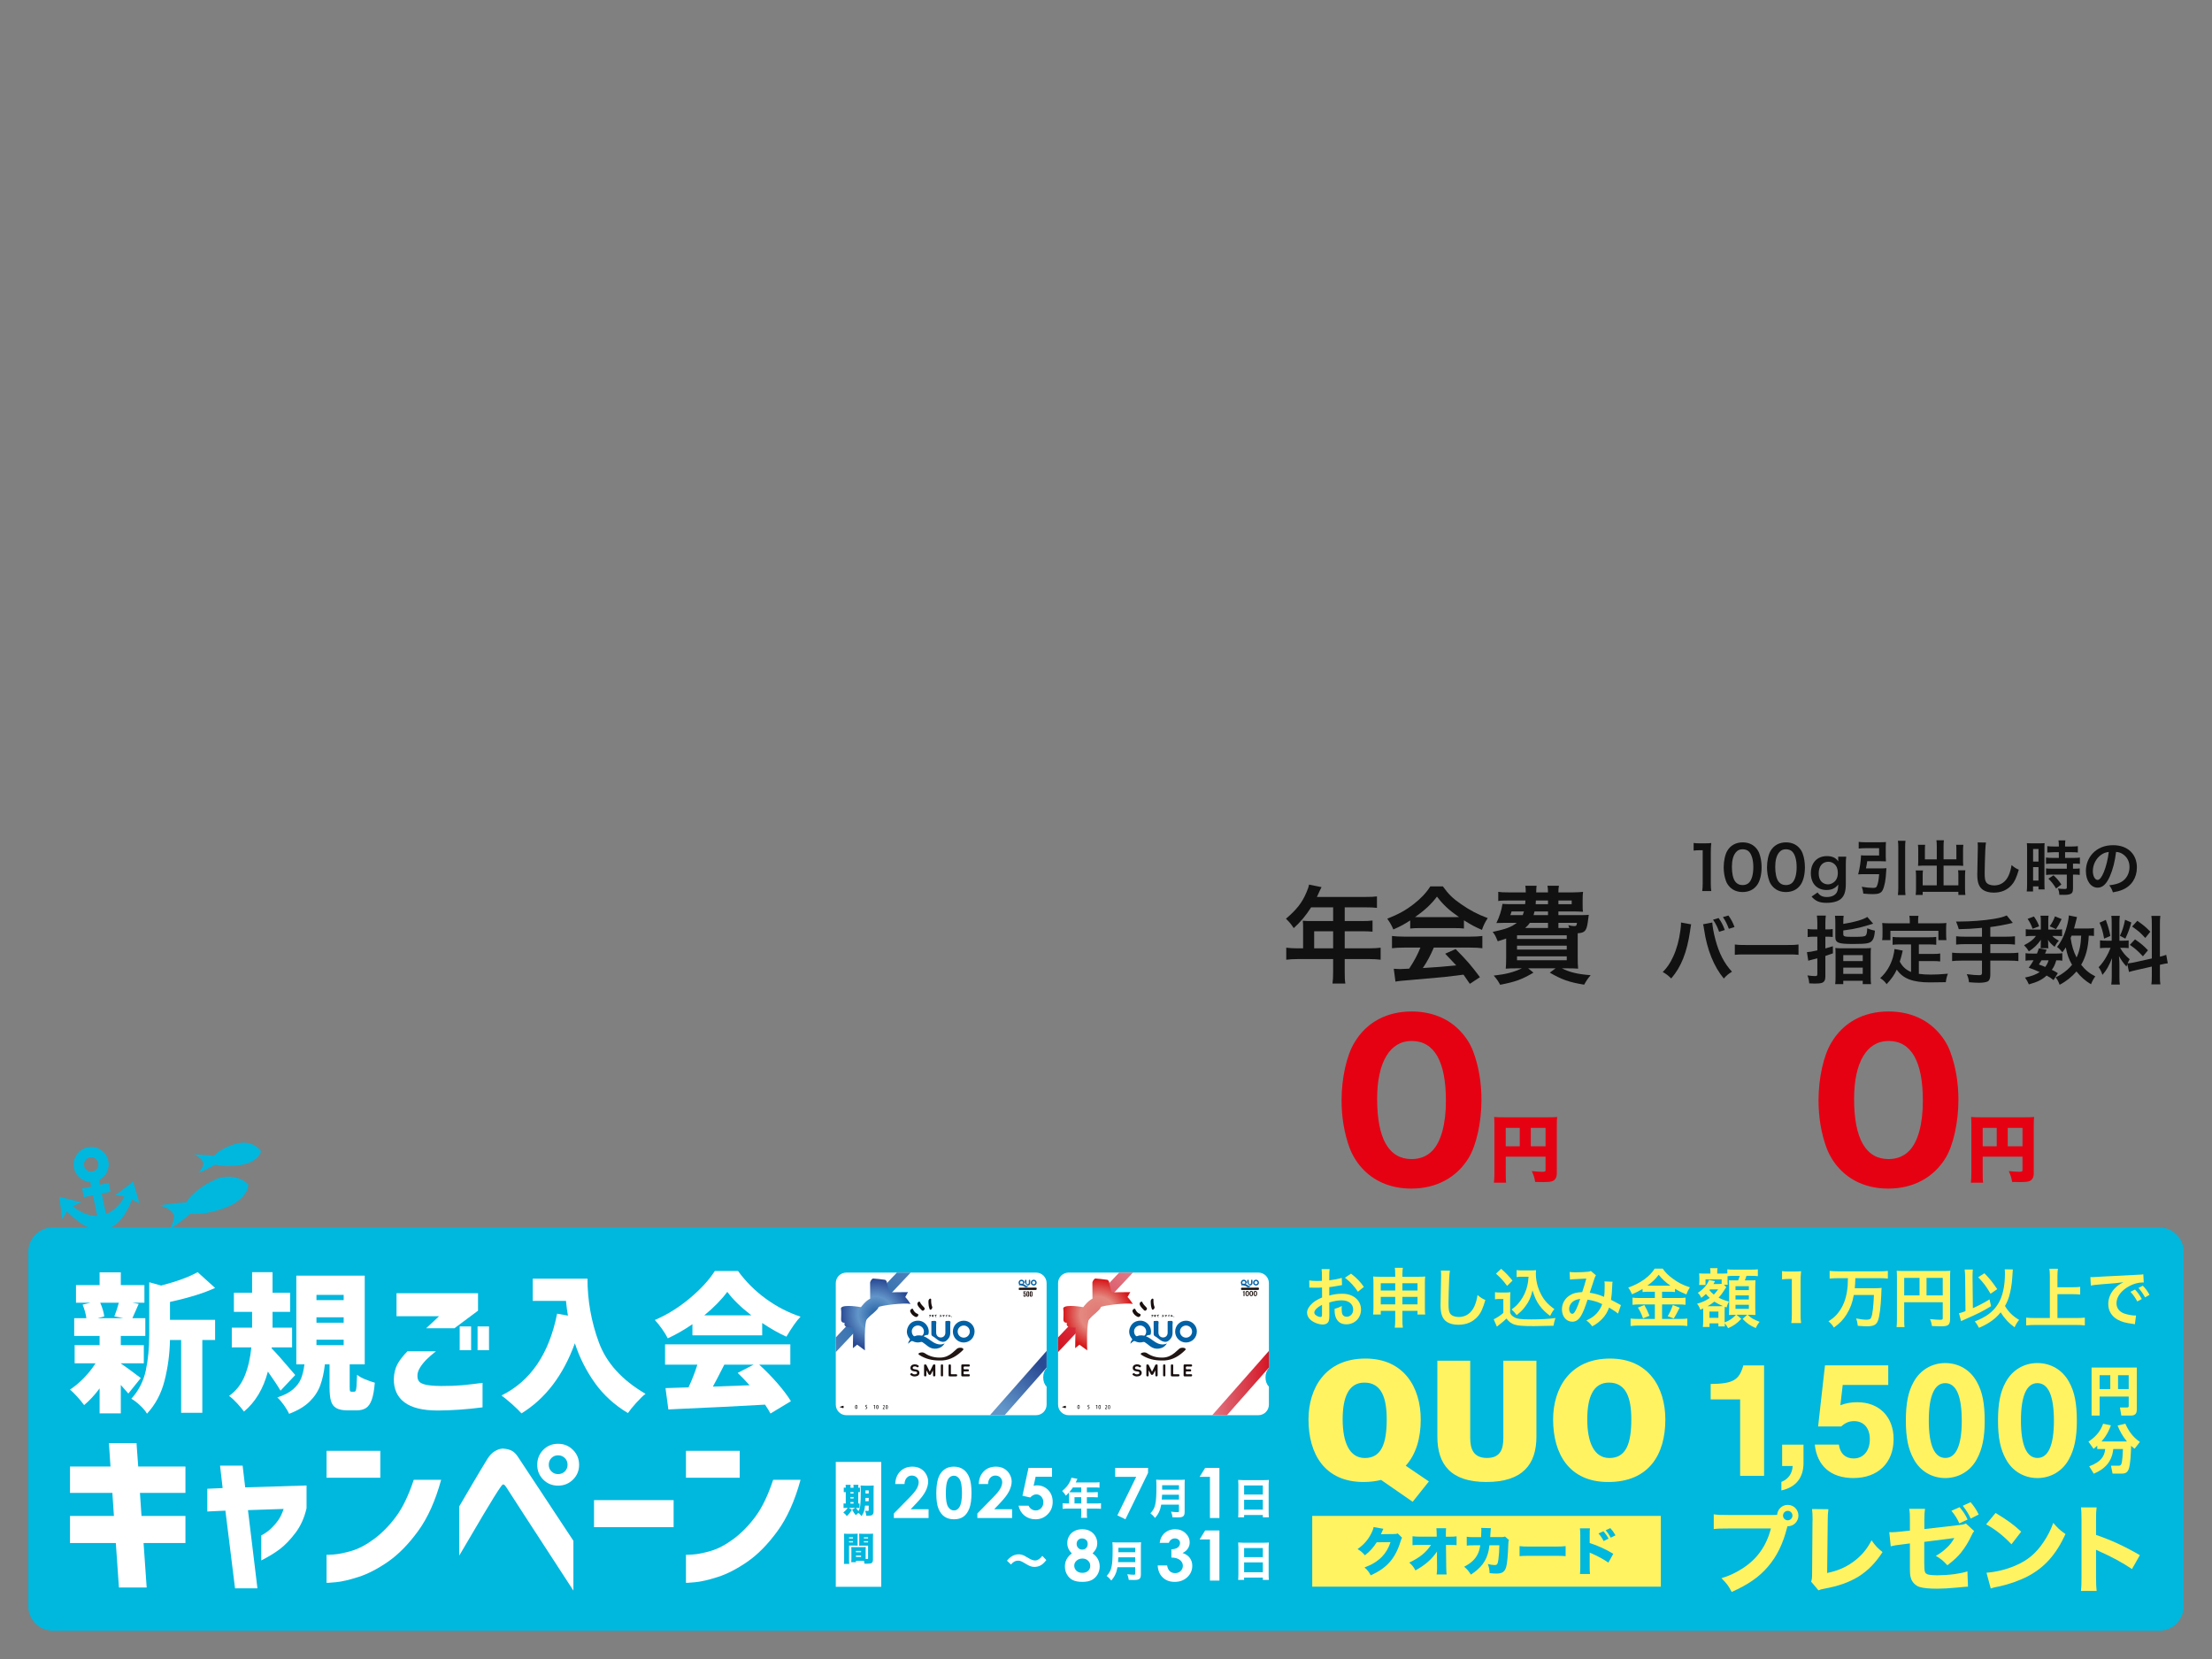 <?xml version="1.0" encoding="UTF-8"?>
<svg id="_レイヤー_1" xmlns="http://www.w3.org/2000/svg" width="800" height="600" xmlns:xlink="http://www.w3.org/1999/xlink" version="1.1" viewBox="0 0 800 600">
  <rect x="0" y="0" width="800" height="600" fill="#808080" stroke="none"/>
  <!-- Generator: Adobe Illustrator 29.5.1, SVG Export Plug-In . SVG Version: 2.1.0 Build 141)  -->
  <defs>
    <linearGradient id="_名称未設定グラデーション" data-name="名称未設定グラデーション" x1="320.812" y1="6624.55" x2="320.823" y2="6624.55" gradientTransform="translate(0 -6160.204)" gradientUnits="userSpaceOnUse">
      <stop offset="0" stop-color="#6bb9a6"/>
      <stop offset="1" stop-color="#129044"/>
    </linearGradient>
    <linearGradient id="_名称未設定グラデーション_2" data-name="名称未設定グラデーション 2" x1="311.236" y1="6641.298" x2="311.241" y2="6641.298" gradientTransform="translate(0 -6160.204)" gradientUnits="userSpaceOnUse">
      <stop offset="0" stop-color="#6bb9a6"/>
      <stop offset="1" stop-color="#129044"/>
    </linearGradient>
    <linearGradient id="_名称未設定グラデーション_3" data-name="名称未設定グラデーション 3" x1="362.801" y1="6669.985" x2="376.194" y2="6653.913" gradientTransform="translate(0 -6160.204)" gradientUnits="userSpaceOnUse">
      <stop offset="0" stop-color="#6296c9"/>
      <stop offset="1" stop-color="#294994"/>
    </linearGradient>
    <linearGradient id="_名称未設定グラデーション_4" data-name="名称未設定グラデーション 4" x1="291.021" y1="6657.13" x2="337.563" y2="6610.588" gradientTransform="translate(0 -6160.204)" gradientUnits="userSpaceOnUse">
      <stop offset="0" stop-color="#6296c9"/>
      <stop offset=".5" stop-color="#2a64a6"/>
      <stop offset="1" stop-color="#6296c9"/>
    </linearGradient>
    <radialGradient id="_名称未設定グラデーション_5" data-name="名称未設定グラデーション 5" cx="316.73" cy="6635.589" fx="316.73" fy="6635.589" r="12.795" gradientTransform="translate(0 -6160.204)" gradientUnits="userSpaceOnUse">
      <stop offset="0" stop-color="#225fa2"/>
      <stop offset=".5" stop-color="#6296c9"/>
      <stop offset="1" stop-color="#294994"/>
    </radialGradient>
    <linearGradient id="_名称未設定グラデーション_6" data-name="名称未設定グラデーション 6" x1="401.206" y1="6624.55" x2="401.217" y2="6624.55" gradientTransform="translate(0 -6160.204)" gradientUnits="userSpaceOnUse">
      <stop offset="0" stop-color="#6bb9a6"/>
      <stop offset="1" stop-color="#129044"/>
    </linearGradient>
    <linearGradient id="_名称未設定グラデーション_7" data-name="名称未設定グラデーション 7" x1="391.629" y1="6641.298" x2="391.635" y2="6641.298" gradientTransform="translate(0 -6160.204)" gradientUnits="userSpaceOnUse">
      <stop offset="0" stop-color="#6bb9a6"/>
      <stop offset="1" stop-color="#129044"/>
    </linearGradient>
    <linearGradient id="_名称未設定グラデーション_8" data-name="名称未設定グラデーション 8" x1="438.407" y1="6660.405" x2="458.917" y2="6660.405" gradientTransform="translate(0 -6160.204)" gradientUnits="userSpaceOnUse">
      <stop offset="0" stop-color="#e07583"/>
      <stop offset="1" stop-color="#d51524"/>
    </linearGradient>
    <linearGradient id="_名称未設定グラデーション_9" data-name="名称未設定グラデーション 9" x1="406.984" y1="6620.823" x2="382.876" y2="6646.271" gradientTransform="translate(0 -6160.204)" gradientUnits="userSpaceOnUse">
      <stop offset="0" stop-color="#e07583"/>
      <stop offset="1" stop-color="#d51524"/>
    </linearGradient>
    <radialGradient id="_名称未設定グラデーション_10" data-name="名称未設定グラデーション 10" cx="397.122" cy="6635.589" fx="397.122" fy="6635.589" r="12.795" gradientTransform="translate(0 -6160.204)" gradientUnits="userSpaceOnUse">
      <stop offset="0" stop-color="#e07573"/>
      <stop offset=".5" stop-color="#e48980"/>
      <stop offset="1" stop-color="#d61518"/>
    </radialGradient>
  </defs>
  <path d="M780.945,589.764H19.055c-4.871,0-8.819-3.948-8.819-8.819v-128.188c0-4.871,3.948-8.819,8.819-8.819h761.89c4.871,0,8.819,3.948,8.819,8.819v128.188c0,4.871-3.949,8.819-8.819,8.819h0Z" fill="#00b7de"/>
  <path d="M46.415,503.988c-.508-.616-1.414-1.65-2.721-3.101v10.28h-7.668v-9.029c-1.814,2.429-3.68,4.443-5.602,6.037-.652-.907-1.478-1.914-2.474-3.017-.998-1.107-1.878-1.966-2.637-2.585,1.667-1.087,3.325-2.474,4.975-4.16s3.073-3.472,4.268-5.358h-7.56v-6.581h9.029v-3.317h-9.19v-6.417h4.404c-.216-1.597-.671-3.228-1.359-4.897l2.881-.704h-5.275v-6.365h8.539v-4.623h7.668v4.623h8.539v6.365h-4.404l2.338.432c-.727,1.633-1.123,2.54-1.195,2.721-.219.543-.582,1.359-1.09,2.449h4.678v6.417h-8.866v3.317h8.322v6.581h-8.322v.055c1.27.835,3.68,2.593,7.235,5.275l-4.513,5.602h0ZM36.243,471.139c.799,1.847,1.287,3.497,1.47,4.947l-2.394.654h9.301l-3.264-.654c.688-1.775,1.231-3.425,1.63-4.947h-6.743ZM61.479,477.337h16.317v7.288h-4.623v26.323h-7.668v-26.323h-4.027c-.108,5.078-.76,9.972-1.958,14.684-1.195,4.714-3.317,8.702-6.362,11.966-.471-.871-1.306-1.869-2.501-2.992-1.198-1.123-2.249-1.922-3.156-2.393,2.646-2.937,4.387-6.334,5.222-10.197.832-3.86,1.251-8.183,1.251-12.97v-18.982l4.296,1.198c5.582-1.45,9.989-3.064,13.217-4.842l6.309,5.713c-4.135,1.886-9.573,3.572-16.317,5.056,0,0,0,6.471,0,6.471Z" fill="#fff"/>
  <path d="M101.454,502.953c-.943-1.631-2.465-3.932-4.568-6.905-1.633,6.198-4.515,11.021-8.647,14.465-.582-.835-1.406-1.83-2.476-2.99-1.071-1.162-2.038-2.049-2.909-2.665,2.573-1.85,4.468-4.287,5.682-7.316,1.215-3.025,2.005-6.445,2.368-10.253h-7.072v-7.124h7.343v-5.71h-6.581v-6.908h6.581v-7.452h7.396v7.452h6.362v6.908h-6.362v5.71h7.069v7.124h-7.341l-.055.38c1.342,1.306,4.187,4.515,8.538,9.629,0,0-5.328,5.655-5.328,5.655ZM128.104,503.336c.252,0,.444-.136.571-.408.128-.272.216-.835.272-1.686s.116-2.205.191-4.052c.616.543,1.567,1.087,2.854,1.63,1.287.544,2.476.96,3.564,1.251-.219,2.648-.582,4.687-1.087,6.118-.51,1.434-1.198,2.438-2.069,3.02-.871.58-2.03.871-3.48.871h-3.153c-1.814,0-3.192-.275-4.135-.818s-1.586-1.403-1.93-2.582-.516-2.856-.516-5.031v-8.214h-1.686c-.327,2.937-.89,5.485-1.686,7.643-.799,2.158-2.085,4.104-3.863,5.846-1.775,1.742-4.24,3.209-7.396,4.407-.399-.907-1.015-1.95-1.85-3.128-.835-1.178-1.63-2.113-2.393-2.801,2.465-.799,4.371-1.786,5.713-2.965,1.339-1.179,2.291-2.465,2.854-3.86.563-1.398.971-3.109,1.223-5.141h-2.937v-32.089h24.748v32.089h-5.438v8.103c0,.835.033,1.342.108,1.525.072.18.252.272.544.272h.977ZM114.452,468.311v1.902h9.845v-1.902h-9.845ZM114.452,476.414v1.958h9.845v-1.958h-9.845ZM114.452,484.517v1.958h9.845v-1.958h-9.845Z" fill="#fff"/>
  <path d="M147.381,488.705h10.277c-1.414,1.126-2.565,2.13-3.453,3.02-.89.887-1.659,1.858-2.313,2.909-.652,1.051-.959,2.066-.923,3.045,0,.727.18,1.351.543,1.877.363.524,1.151.932,2.366,1.223s3.109.455,5.685.488c2.937,0,5.438-.089,7.504-.272,2.066-.18,4.551-.469,7.452-.868v8.863c-5.585.727-10.968,1.107-16.154,1.142-5.438,0-9.462-.979-12.074-2.937-2.61-1.958-3.896-4.787-3.86-8.483.072-2.102.516-3.899,1.331-5.385.818-1.486,2.021-3.025,3.619-4.622h0ZM164.347,480.385h-10.225l4.678-4.351h-15.39v-8.322h29.476v6.309l-8.539,6.364h0ZM166.252,488.325v-8.594h4.132v8.594h-4.132ZM172.725,488.325v-8.594h4.132v8.594h-4.132Z" fill="#fff"/>
  <path d="M212.473,462.437c0,7.904,1.37,15.58,4.107,23.031,2.737,7.452,8.367,13.661,16.886,18.627-.904.691-2.022,1.769-3.344,3.236-1.323,1.47-2.329,2.709-3.017,3.727-4.859-2.903-8.847-6.536-11.966-10.907-3.117-4.368-5.53-9.143-7.232-14.329-4.207,11.567-10.641,20.014-19.307,25.344-.727-.835-1.858-1.941-3.4-3.32-1.542-1.378-2.82-2.426-3.835-3.153,10.516-5.186,17.224-15.047,20.125-29.587l3.916.707c-.291-1.594-.527-3.372-.707-5.33h-12.019v-8.048h19.793v.002h0Z" fill="#fff"/>
  <path d="M250.427,478.915c-3.012,2.066-5.984,3.772-8.921,5.114-.471-.982-1.167-2.122-2.094-3.428-.923-1.306-1.786-2.374-2.582-3.209,4.423-1.886,8.627-4.496,12.618-7.832,3.988-3.336,7.013-6.636,9.082-9.9h8.375c2.865,3.919,6.254,7.288,10.169,10.117,3.916,2.829,8.067,4.97,12.454,6.417-1.414,1.453-3.117,3.863-5.111,7.235-2.684-1.198-5.602-2.845-8.758-4.95v4.459h-25.233v-4.023h0ZM274.573,493.547c2.285,2.066,4.468,4.296,6.553,6.689,2.085,2.394,3.727,4.568,4.922,6.525l-7.396,4.459c-.363-.724-1.015-1.794-1.958-3.209-9.501.543-20.122,1.07-31.87,1.578l-3.1.164-1.034-7.723c3.009-.072,5.238-.144,6.689-.216l1.633-.056c1.231-2.61,2.302-5.347,3.209-8.211h-11.694v-7.343h45.306v7.343h-11.26ZM271.744,475.707c-3.805-2.937-6.708-5.765-8.702-8.486-2.102,2.829-4.875,5.657-8.319,8.486h17.021ZM261.955,493.547c-1.85,3.661-3.228,6.309-4.132,7.939l13.27-.491c-1.415-1.595-2.848-3.081-4.296-4.459l5.765-2.99h-10.607Z" fill="#fff"/>
  <path d="M25.313,558.06v-9.784h15.891l-.562-8.351h-15.329v-9.536h14.646l-.563-8.475h9.971l.623,8.475h17.076v9.536h-16.453l.563,8.351h15.891v9.784h-15.144l1.122,16.079h-10.032l-1.122-16.079h-16.578Z" fill="#fff"/>
  <path d="M81.519,546.344l-6.546.312v-8.227l5.548-.248-.934-8.103h8.163l.934,7.852,22.186-.686v8.227c-.791,3.451-2.119,6.409-3.988,8.881-1.872,2.472-3.731,4.414-5.58,5.828-1.849,1.411-4.121,2.803-6.822,4.172v-9.034c1.328-.705,2.482-1.516,3.457-2.431.976-.915,1.859-1.923,2.65-3.022.788-1.103,1.452-2.482,1.992-4.143l-12.898.435,3.425,28.294h-8.1l-3.487-28.107Z" fill="#fff"/>
  <path d="M118.106,534.44v-9.724h19.44v9.724h-19.44ZM149.637,535.187h9.908c-2.075,7.604-4.859,13.794-8.351,18.57-3.489,4.779-7.115,8.468-10.874,11.065-3.759,2.596-7.321,4.432-10.686,5.513s-6.12,1.716-8.259,1.9c-2.139.188-3.229.26-3.27.219v-10.159c.041.041.893.013,2.555-.092,1.659-.105,3.791-.531,6.387-1.277,2.596-.747,5.329-2.183,8.195-4.299,2.866-2.12,5.516-4.811,7.944-8.071,2.432-3.261,4.583-7.719,6.451-13.369h0Z" fill="#fff"/>
  <path d="M166.066,562.607v-17.76c1.662-2.825,3.073-5.233,4.236-7.229,1.163-1.996,2.307-3.924,3.429-5.796,1.122-1.869,1.996-3.302,2.618-4.3.788-1.204,1.608-2.065,2.459-2.586.852-.518,1.592-.829,2.215-.934.623-.105.934-.133.934-.095,1.245.086,2.275.334,3.085.75.81.416,1.544,1.122,2.212,2.12.499.747,1.484,2.243,2.958,4.487s3.181,4.821,5.113,7.728c1.929,2.907,3.801,5.742,5.609,8.507,1.805,2.761,3.956,6.012,6.447,9.752v18.011c-15.745-24.182-23.784-36.562-24.115-37.143-.416-.664-.74-1.049-.966-1.154-.229-.102-.343-.133-.343-.092,0-.041-.086,0-.251.124-.165.124-.457.499-.871,1.122-.375.499-1.112,1.63-2.211,3.397-1.103,1.767-2.348,3.823-3.74,6.168-1.392,2.348-3.21,5.433-5.453,9.256-2.244,3.821-3.365,5.711-3.365,5.667h0ZM196.476,524.345c1.455-1.455,3.241-2.183,5.36-2.183s3.915.74,5.39,2.215c1.474,1.474,2.215,3.27,2.215,5.389s-.74,3.905-2.215,5.361c-1.475,1.452-3.27,2.18-5.39,2.18s-3.905-.728-5.36-2.18c-1.452-1.456-2.18-3.241-2.18-5.361s.728-3.928,2.18-5.421ZM205.265,529.766c0-.998-.334-1.818-.998-2.463-.667-.642-1.474-.966-2.431-.966s-1.757.324-2.399.966c-.645.645-.966,1.465-.966,2.463,0,.956.321,1.754.966,2.399.642.645,1.443.966,2.399.966s1.764-.321,2.431-.966c.664-.645.998-1.442.998-2.399Z" fill="#fff"/>
  <path d="M214.836,552.324v-9.784h28.789v9.784h-28.789Z" fill="#fff"/>
  <path d="M248.09,534.44v-9.724h19.44v9.724h-19.44ZM279.621,535.187h9.908c-2.075,7.604-4.858,13.794-8.351,18.57-3.489,4.779-7.115,8.468-10.874,11.065-3.759,2.596-7.321,4.432-10.686,5.513s-6.12,1.716-8.259,1.9c-2.139.188-3.229.26-3.27.219v-10.159c.041.041.893.013,2.555-.092,1.659-.105,3.791-.531,6.387-1.277,2.596-.747,5.329-2.183,8.195-4.299,2.866-2.12,5.516-4.811,7.944-8.071,2.431-3.261,4.583-7.719,6.451-13.369h0Z" fill="#fff"/>
  <path d="M377.293,498.134c0-1.441.5-2.68,1.23-3.335v-30.738c0-2.107-1.709-3.817-3.816-3.817h-68.617c-2.108,0-3.817,1.709-3.817,3.817v43.95c0,2.108,1.709,3.816,3.817,3.816h68.617c2.107,0,3.816-1.709,3.816-3.816v-6.539c-.729-.658-1.23-1.899-1.23-3.338Z" fill="#fff"/>
  <path d="M334.033,483.256c1.335.522,2.332,1.466,3.483,2.169.708.432,1.451.748,2.297.801.655.041,1.264-.075,1.839-.401-.641,1.096-1.588,1.719-2.838,1.91-1.22.186-2.3-.124-3.273-.866-.628-.478-1.22-1.005-1.895-1.423-.187-.116-.351-.168-.583-.099-1.015.298-2.008.209-2.947-.284-.215-.113-.372-.104-.573.014-.384.228-.716.521-1.089.907.031-.565.242-.952.519-1.296.173-.217.155-.343-.019-.557-1.023-1.258-1.247-2.671-.601-4.147.65-1.482,1.857-2.257,3.476-2.341,2.529-.129,4.53,2.292,3.973,4.77-.059.264-.143.378-.43.383-.46.011-.889.159-1.339.46Z" fill="#0062a6"/>
  <path d="M348.529,477.645c2.129-.026,3.916,1.701,3.94,3.81.026,2.28-1.672,4.054-3.903,4.08-2.133.023-3.916-1.721-3.949-3.863-.035-2.234,1.68-4,3.912-4.027h0Z" fill="#0062a6"/>
  <path d="M336.842,480.265c0-.716.009-1.432-.005-2.148-.005-.254.036-.386.337-.364.444.032,1.024-.143,1.301.076.293.232.086.837.093,1.278.016.954,0,1.909.007,2.863.006,1.029.713,1.752,1.696,1.742.96-.008,1.633-.721,1.635-1.741.004-1.268.013-2.536-.008-3.804-.005-.343.101-.448.432-.417.428.041.984-.171,1.256.076.28.254.08.816.085,1.243.014,1.029.019,2.059,0,3.088-.023,1.166-.544,2.075-1.481,2.769-.731.543-1.481.439-2.246.12-.557-.232-1.014-.623-1.49-.981-.357-.268-.7-.575-1.098-.765-.415-.197-.509-.503-.512-.893-.005-.716-.001-1.432-.001-2.147,0,.005-.001.005-.001.005h0Z" fill="#0461a5"/>
  <path d="M339.669,492.039c-2.554.003-4.958-.566-7.129-1.963-.159-.102-.373-.172-.351-.414.021-.227.218-.329.393-.387.658-.222,1.305-.258,1.923.16,1.757,1.191,3.726,1.642,5.814,1.548,1.57-.071,2.937-.725,4.134-1.727.571-.478,1.122-.98,1.678-1.477.474-.423,1.585-.481,2.095-.111.262.189.244.41.048.605-2.083,2.072-4.456,3.579-7.488,3.765-.372.021-.746,0-1.117,0h0Z" fill="#211614"/>
  <path d="M336.252,496.08c.397-.802.785-1.522,1.109-2.271.154-.356.397-.369.681-.324.292.046.235.3.235.502.002,1.103-.008,2.206.006,3.307.004.335-.095.493-.454.493-.384-.001-.38-.233-.377-.505.008-.543.003-1.086-.081-1.652-.212.431-.433.857-.632,1.292-.107.237-.259.317-.518.318-.262.001-.364-.128-.461-.333-.206-.437-.432-.865-.733-1.287,0,.57-.009,1.14.004,1.709.007.284-.059.451-.388.457-.33.005-.45-.128-.448-.45.009-1.133.001-2.265.004-3.397,0-.191-.03-.424.239-.454.244-.027.491-.063.64.253.36.762.755,1.512,1.174,2.342h0Z" fill="#1a1010"/>
  <path d="M347.676,495.599c0-.566.01-1.132-.004-1.697-.008-.297.081-.439.404-.432.76.014,1.521.01,2.28.001.262-.004.384.098.392.362.009.289-.121.401-.405.392-.432-.011-.867.026-1.296-.013-.438-.04-.6.077-.567.548.023.351.077.511.466.472.355-.035.715,0,1.072-.009.29-.008.388.125.387.409,0,.288-.139.357-.388.352-.373-.008-.748.023-1.117-.01-.355-.032-.457.108-.405.428.008.044.008.09,0,.134-.068.383.064.53.473.494.458-.04.924-.003,1.385-.013.259-.005.386.095.396.36.01.284-.111.408-.397.405-.76-.006-1.521-.009-2.28.001-.321.004-.408-.147-.4-.441.014-.581.004-1.161.004-1.743h0Z" fill="#180e0e"/>
  <path d="M330.852,493.448c.446-.019.853.101,1.221.353.177.121.321.266.152.468-.146.174-.316.393-.596.172-.285-.226-.616-.299-.967-.254-.298.039-.553.16-.569.516-.014.339.249.412.499.467.305.067.619.093.924.161.596.133.965.548,1.005,1.103.04.544-.272,1.038-.847,1.228-.77.255-1.528.228-2.216-.263-.174-.125-.413-.263-.187-.531.183-.218.375-.383.668-.116.361.33.809.35,1.263.259.266-.053.482-.188.486-.496.004-.322-.223-.426-.495-.468-.25-.039-.502-.068-.751-.115-.797-.15-1.214-.605-1.175-1.273.039-.674.548-1.145,1.316-1.211.09-.007.18,0,.269,0h0Z" fill="#1a1010"/>
  <path d="M343.899,495.318c0,.462.013.923-.005,1.384-.01.263.086.332.335.322.506-.017,1.012.004,1.519-.009.281-.007.415.103.421.386.005.298-.155.382-.423.381-.76-.007-1.52-.007-2.279-.001-.284.003-.4-.122-.399-.405.006-1.176.006-2.353.001-3.528-.001-.294.139-.381.416-.382.275,0,.422.077.417.377-.009.492-.003.984-.003,1.475Z" fill="#140b0d"/>
  <path d="M329.146,474.167c.102-.377.259-.686.631-.828.191-.072.347-.035.436.178.33.788.845,1.394,1.682,1.677.185.062.239.205.222.388-.05.571-.62.898-1.131.646-.744-.366-1.336-.887-1.686-1.653-.063-.135-.105-.277-.154-.408Z" fill="#190f0f"/>
  <path d="M332.424,470.736c.16-.01.248.063.297.183.319.762.915,1.31,1.464,1.895.334.356.333.618.017.971-.302.337-.588.355-.898.021-.503-.546-1.062-1.047-1.397-1.728-.267-.542-.12-1.059.37-1.285.053-.026.111-.043.147-.057h0Z" fill="#1a1010"/>
  <path d="M335.79,471.119c.008-.413-.071-.843.239-1.194.141-.159.289-.32.533-.237.241.083.214.295.208.487-.026.841.055,1.668.367,2.457.102.259.01.463-.119.668-.131.209-.308.401-.568.372-.222-.024-.25-.272-.313-.449-.244-.679-.345-1.384-.347-2.104h0Z" fill="#170c0e"/>
  <path d="M369.993,464.293c.718.369,1.173,1.006,1.973.738-.271.503-.965.727-1.42.325-.488-.431-1.058-.375-1.589-.538-.175-.053-.248.13-.459.159.174-.258.094-.445-.011-.663-.275-.568.048-1.256.638-1.442.587-.185,1.203.168,1.348.767.076.324.079.607-.48.654h0Z" fill="#0061a4"/>
  <path d="M341.074,495.624c0,.582-.013,1.163.005,1.744.01.317-.116.424-.419.418-.276-.005-.409-.099-.406-.395.009-1.177.009-2.355,0-3.534-.003-.337.174-.386.454-.39.305-.004.379.134.373.412-.018.581-.007,1.163-.007,1.745h0Z" fill="#1f1513"/>
  <path d="M374.923,463.866c.009.598-.424,1.046-1.028,1.06-.595.014-1.072-.422-1.096-1-.025-.587.464-1.091,1.059-1.092.59.001,1.056.451,1.065,1.032h0Z" fill="#0461a5"/>
  <path d="M372.583,463.637c0,.164.015.329-.003.49-.071.649-.646.929-1.198.588-.623-.384-.834-.933-.665-1.686.035-.155.113-.182.248-.183.16-.001.257.046.255.223-.003.267.008.535-.001.802-.01.31.095.555.428.559.328.004.451-.227.437-.544-.012-.251,0-.506-.004-.757-.003-.17.032-.28.242-.285.232-.005.275.111.264.303-.009.163-.001.326-.001.49h-.002Z" fill="#0a63a4"/>
  <path d="M374.628,465.69c-1.429-.001-2.858.013-4.287.022-.535.009-1.071.028-1.606.023-.214-.001-.3.066-.277.28.014.133.013.266.019.4h0c.075.138.208.092.319.092,1.908.003,3.815.003,5.723,0,.111,0,.244.045.321-.089h0c.187-.498.128-.728-.212-.728h0Z" fill="#170e0d"/>
  <path d="M303.621,508.852c.493-.166.859-.284,1.219-.415.17-.063.227-.039.246.157.071.742.052.762-.644.534-.235-.078-.467-.158-.821-.276h0Z" fill="#120e0f"/>
  <path d="M321.115,508.956c-.016.241.003.658-.392.659-.431.001-.383-.439-.414-.755-.004-.044-.004-.09.004-.133.051-.261.077-.593.422-.58.339.013.359.335.379.606.004.045.001.09.001.203Z" fill="#333637"/>
  <path d="M310.09,508.84c-.046.276.023.717-.428.716-.454-.001-.389-.436-.415-.751-.007-.088.006-.179.026-.266.052-.228.13-.439.423-.427.272.01.325.223.372.428.02.087.014.179.022.3Z" fill="#202123"/>
  <path d="M317.719,508.887c-.013.097-.015.218-.046.33-.053.191-.125.375-.373.377-.242.002-.334-.167-.388-.363-.063-.233-.065-.475-.006-.707.051-.205.144-.406.409-.398.27.008.328.221.377.427.022.1.017.207.027.334h0Z" fill="#28292a"/>
  <path d="M319.274,508.425c.083-.264.246-.331.453-.276.221.061.292.237.262.454-.04.291-.244.499-.401.717.067.128.166.072.245.085.074.012.165.014.169.106.004.126-.106.118-.191.12-.089.004-.179.005-.267-.001-.098-.006-.222.048-.281-.072-.057-.115.047-.191.102-.273.099-.148.208-.289.304-.439.081-.126.161-.27.066-.414-.126-.183-.269.022-.461-.007h0Z" fill="#3d4042"/>
  <path d="M313.698,508.135c-.117.198-.192.201-.268.197-.13-.008-.24.01-.259.17s.115.137.201.179c.323.159.377.418.199.704-.184.297-.44.233-.732.141.126-.219.257-.094.364-.121.137-.035.204-.125.223-.249.021-.132-.044-.271-.166-.28-.533-.041-.298-.424-.223-.611.114-.284.382-.085.661-.13h0Z" fill="#323638"/>
  <path d="M337.377,476.089c-.163-.022-.239.219-.406.092.151-.213.135-.374-.048-.483.142-.152.408.008.524-.24.053-.113.124.101.191.157.068.057-.088.717-.171.724-.261.024-.144-.138-.09-.25h0Z" fill="#282a2b"/>
  <path d="M339.753,475.592c.495-.224.6-.177.614.24.007.179.328.227.213.384-.15.206-.218-.191-.386-.116-.039.017-.07.054-.107.076-.093.054-.192.221-.294.09-.112-.144.09-.169.165-.226.393-.297.159-.394-.205-.448h0Z" fill="#323738"/>
  <path d="M336.036,476.419c.122-.325.413-.373.43-.624-.237-.164-.279.224-.513.165.065-.228.155-.451.392-.469.059-.004.433-.03.383.207-.066.303-.247.577-.692.721h0Z" fill="#303435"/>
  <path d="M338.81,475.458c-.017.187-.158.217-.258.295-.133.106-.254.246-.026.382.081.049.177.083.088.186-.077.089-.165.019-.236-.031-.144-.104-.233-.236-.139-.418.058-.112.041-.168-.092-.151-.099.012-.195.007-.177-.119.013-.085.115-.07.186-.077.217-.023.432-.045.654-.067h0Z" fill="#2e3133"/>
  <path d="M315.83,508.46c.226-.227.361-.375.521-.313.193.075.08.285.09.433.018.28.007.562.004.842,0,.074-.001.155-.107.155-.102,0-.113-.076-.113-.152-.003-.222.004-.444-.003-.666-.007-.183.112-.468-.392-.299h0Z" fill="#222525"/>
  <path d="M341.339,476.355c-.151-.196-.362-.268-.34-.462.017-.147.226.083.289-.084-.01-.021-.018-.058-.035-.065-.148-.048-.342.083-.451-.085-.049-.074.046-.133.128-.121.242.032.511-.097.726.089.067.058-.005.143-.063.185-.154.113-.188.287-.254.543h0Z" fill="#4f5051"/>
  <path d="M342.357,476.389c-.199-.15-.01-.668-.49-.468.204-.152.406-.307.614-.455.03-.021.085-.03.117-.015.027.011.054.092.051.093-.314.183-.159.55-.292.845h0Z" fill="#2b2f30"/>
  <path d="M343.376,475.48c.269.018-.142.709.49.281-.098.299-.239.428-.436.501-.024.009-.101-.035-.101-.054.004-.246-.152-.514.047-.728h0Z" fill="#363b3c"/>
  <path d="M343.248,475.731c0,.215-.049.411-.259.516-.046.023-.139-.071-.106-.097.228-.172.036-.517.257-.645.103-.058.097.133.108.226h0Z" fill="#303435"/>
  <path d="M344.165,476.362c-.114-.027-.17-.088-.155-.188.016-.103.089-.143.188-.121.079.017.124.071.119.155-.007.1-.067.149-.152.154h0Z" fill="#696e6f"/>
  <path d="M329.765,481.406c0-.783.591-1.604,1.487-1.909.894-.303,1.895.014,2.469.782.549.735.563,1.754.06,2.511-.153.231-.316.312-.589.254-.774-.164-1.544-.13-2.279.171-.262.107-.406.034-.571-.151-.385-.429-.588-.921-.577-1.658Z" fill="#fff"/>
  <path d="M348.571,479.393c1.197.009,2.185,1.012,2.172,2.207-.013,1.206-.998,2.182-2.2,2.182-1.22,0-2.193-.992-2.185-2.233.006-1.195,1.002-2.165,2.213-2.156Z" fill="#fff"/>
  <path d="M370.018,463.861c-.026.644-.539.328-.819.418-.275.089-.339-.217-.326-.408.021-.333.228-.567.577-.558.336.009.538.218.568.548Z" fill="#f6f9fa"/>
  <path d="M373.801,464.453c-.286-.032-.5-.215-.499-.565,0-.346.208-.551.551-.579.306-.026.609.29.596.593-.012.298-.286.554-.648.551h0Z" fill="#f6f9fa"/>
  <path d="M320.899,508.83c0,.148.007.223-.001.297-.013.12-.034.272-.168.281-.182.013-.165-.171-.194-.291-.017-.071-.019-.15-.012-.222.022-.193-.049-.516.197-.512.267.004.142.332.178.447h0Z" fill="#eaeaeb"/>
  <path d="M309.457,508.843c.022-.183-.054-.511.23-.507.231.004.196.33.187.526-.008.19.041.501-.227.493-.209-.007-.186-.296-.19-.512h0Z" fill="#e7e7e9"/>
  <path d="M317.073,508.862c.013-.121.012-.226.039-.324.026-.095.066-.213.191-.209s.156.122.175.222c.019.099.023.205.018.306-.012.196.049.514-.19.517-.294.004-.184-.331-.233-.512h0Z" fill="#e4e5e6"/>
  <path d="M320.824,464.344s-.006-.004-.009-.007c-.001.005,0,.012-.001.017.003-.003.005-.006.01-.01Z" fill="url(#_名称未設定グラデーション)"/>
  <path d="M311.241,481.089s-.001.007-.001.009c-.001-.001-.003-.001-.004-.002.002-.003.003-.006.005-.007Z" fill="url(#_名称未設定グラデーション_2)"/>
  <polygon points="363.341 511.825 378.524 494.615 378.524 488.576 358.012 511.825 363.341 511.825" fill="url(#_名称未設定グラデーション_3)"/>
  <polygon points="302.274 489.011 329.37 460.242 324.367 460.242 302.274 483.7 302.274 489.011" fill="url(#_名称未設定グラデーション_4)"/>
  <path d="M311.378,472.756s-6.477-1.188-7.231.319c.251,1.842-.063,4.076.104,4.577.31.93,1.224.722,1.224.722,0,0-.102.308-.068.664.13,1.376,3.175,1.068,3.175,1.068l-.124,7.488,1.553-1.279,2.793,2.072s-.413-10.584.926-11.714c.408-.344,4.254-3.338,3.939-3.903.402-.598,9.779-1.746,11.645-1.145-.895-1.506-1.915-2.542-1.915-2.542l.992-1.77-6.752.07-.828-3.045s.138-.967-.679-1.475c-1.239-.168-3.641-.466-4.379-.481-.788.293-1.068,1.428-1.068,1.428l.031,5.87s-.89.387-1.977,1.475c-.768.771-1.361,1.601-1.361,1.601h0Z" fill="url(#_名称未設定グラデーション_5)"/>
  <path d="M370.438,467.684c.086-.046.141-.061.223-.061.168,0,.295.072.352.197.046.104.058.188.058.466,0,.316-.016.405-.081.515-.072.116-.21.179-.4.179-.159,0-.284-.044-.364-.128-.072-.076-.098-.17-.098-.347v-.228h.31v.177c0,.116.005.151.026.194.021.046.064.072.12.072.134,0,.17-.086.17-.411s-.037-.426-.168-.426c-.084,0-.135.054-.151.156h-.286v-1.019h.886v.281h-.596v.383h0Z" fill="#221714"/>
  <path d="M372.226,468.357c0,.226-.024.354-.079.442-.074.112-.221.179-.402.179-.186,0-.333-.067-.404-.179-.056-.089-.079-.217-.079-.442v-.743c0-.226.023-.353.079-.442.072-.112.219-.179.404-.179.183,0,.33.067.402.179.054.089.079.217.079.442v.743ZM371.599,468.381c0,.139.009.212.027.261.018.046.067.079.119.079.049,0,.098-.032.116-.079.021-.049.027-.119.027-.261v-.789c0-.142-.007-.211-.027-.26-.018-.047-.067-.079-.116-.079-.052,0-.101.032-.119.079-.018.05-.027.121-.027.26v.789Z" fill="#221714"/>
  <path d="M373.402,468.357c0,.226-.023.354-.079.442-.072.112-.219.179-.402.179-.186,0-.333-.067-.405-.179-.054-.089-.079-.217-.079-.442v-.743c0-.226.025-.353.079-.442.074-.112.221-.179.405-.179.183,0,.33.067.402.179.055.089.079.217.079.442v.743ZM372.777,468.381c0,.139.009.212.027.261.017.046.066.079.119.079.049,0,.098-.032.116-.079.021-.049.026-.119.026-.261v-.789c0-.142-.005-.211-.026-.26-.018-.047-.067-.079-.116-.079-.053,0-.102.032-.119.079-.018.05-.027.121-.027.26v.789Z" fill="#221714"/>
  <path d="M457.687,498.134c0-1.441.5-2.68,1.23-3.335v-30.738c0-2.107-1.709-3.817-3.816-3.817h-68.617c-2.108,0-3.817,1.709-3.817,3.817v43.95c0,2.108,1.709,3.816,3.817,3.816h68.616c2.108,0,3.816-1.709,3.816-3.816v-6.539c-.729-.658-1.229-1.899-1.229-3.338Z" fill="#fff"/>
  <path d="M414.426,483.256c1.335.522,2.332,1.466,3.483,2.169.707.432,1.451.748,2.297.801.655.041,1.264-.075,1.839-.401-.641,1.096-1.588,1.719-2.838,1.91-1.22.186-2.3-.124-3.274-.866-.628-.478-1.22-1.005-1.895-1.423-.187-.116-.351-.168-.583-.099-1.015.298-2.008.209-2.947-.284-.215-.113-.371-.104-.573.014-.384.228-.716.521-1.089.907.031-.565.242-.952.519-1.296.173-.217.155-.343-.019-.557-1.023-1.258-1.247-2.671-.601-4.147.65-1.482,1.857-2.257,3.476-2.341,2.53-.129,4.53,2.292,3.973,4.77-.059.264-.143.378-.43.383-.457.011-.887.159-1.338.46Z" fill="#0062a6"/>
  <path d="M428.922,477.645c2.129-.026,3.916,1.701,3.94,3.81.026,2.28-1.672,4.054-3.903,4.08-2.133.023-3.916-1.721-3.949-3.863-.035-2.234,1.68-4,3.912-4.027h0Z" fill="#0062a6"/>
  <path d="M417.235,480.265c0-.716.009-1.432-.005-2.148-.005-.254.036-.386.336-.364.444.032,1.024-.143,1.302.076.293.232.086.837.093,1.278.015.954,0,1.909.007,2.863.006,1.029.713,1.752,1.696,1.742.96-.008,1.633-.721,1.635-1.741.004-1.268.013-2.536-.008-3.804-.005-.343.101-.448.432-.417.428.041.984-.171,1.256.076.28.254.08.816.085,1.243.014,1.029.019,2.059,0,3.088-.023,1.166-.544,2.075-1.481,2.769-.731.543-1.481.439-2.246.12-.557-.232-1.014-.623-1.49-.981-.357-.268-.7-.575-1.098-.765-.415-.197-.51-.503-.512-.893-.005-.716-.001-1.432-.001-2.147,0-.477,0-.475-.001.005h0Z" fill="#0461a5"/>
  <path d="M420.062,492.039c-2.554.003-4.958-.566-7.129-1.963-.159-.102-.373-.172-.351-.414.021-.227.218-.329.393-.387.659-.222,1.305-.258,1.923.16,1.757,1.191,3.726,1.642,5.814,1.548,1.57-.071,2.937-.725,4.134-1.727.571-.478,1.122-.98,1.678-1.477.473-.423,1.584-.481,2.095-.111.262.189.244.41.048.605-2.083,2.072-4.456,3.579-7.489,3.765-.369.021-.743,0-1.116,0h0Z" fill="#211614"/>
  <path d="M416.647,496.08c.397-.802.785-1.522,1.109-2.271.153-.356.397-.369.681-.324.291.046.235.3.235.502.002,1.103-.008,2.206.007,3.307.004.335-.096.493-.454.493-.384-.001-.38-.233-.376-.505.008-.543.003-1.086-.081-1.652-.212.431-.433.857-.632,1.292-.107.237-.259.317-.518.318-.262.001-.364-.128-.461-.333-.206-.437-.432-.865-.732-1.287,0,.57-.009,1.14.004,1.709.006.284-.059.451-.388.457-.33.005-.45-.128-.448-.45.009-1.133.001-2.265.004-3.397,0-.191-.03-.424.239-.454.244-.027.491-.063.64.253.356.762.75,1.512,1.171,2.342Z" fill="#1a1010"/>
  <path d="M428.07,495.599c0-.566.01-1.132-.004-1.697-.008-.297.081-.439.404-.432.76.014,1.521.01,2.28.001.263-.004.384.098.392.362.009.289-.121.401-.405.392-.432-.011-.867.026-1.296-.013-.439-.04-.6.077-.568.548.023.351.077.511.466.472.355-.035.715,0,1.072-.009.29-.008.388.125.387.409,0,.288-.139.357-.388.352-.373-.008-.748.023-1.117-.01-.355-.032-.457.108-.405.428.008.044.008.09,0,.134-.068.383.065.53.473.494.458-.04.924-.003,1.385-.013.259-.005.386.095.396.36.01.284-.111.408-.397.405-.76-.006-1.521-.009-2.28.001-.321.004-.408-.147-.4-.441.014-.581.004-1.161.005-1.743h0Z" fill="#180e0e"/>
  <path d="M411.246,493.448c.446-.019.852.101,1.221.353.177.121.321.266.152.468-.146.174-.316.393-.596.172-.285-.226-.617-.299-.967-.254-.298.039-.553.16-.569.516-.014.339.249.412.499.467.305.067.619.093.924.161.596.133.965.548,1.005,1.103.04.544-.272,1.038-.847,1.228-.77.255-1.528.228-2.216-.263-.174-.125-.413-.263-.187-.531.183-.218.375-.383.668-.116.361.33.809.35,1.264.259.266-.053.483-.188.486-.496.004-.322-.223-.426-.495-.468-.25-.039-.502-.068-.751-.115-.796-.15-1.214-.605-1.175-1.273.039-.674.548-1.145,1.316-1.211.089-.007.178,0,.268,0h0Z" fill="#1a1010"/>
  <path d="M424.293,495.318c0,.462.013.923-.005,1.384-.01.263.086.332.335.322.506-.017,1.012.004,1.519-.009.281-.007.415.103.42.386.005.298-.155.382-.423.381-.76-.007-1.519-.007-2.279-.001-.284.003-.4-.122-.399-.405.007-1.176.007-2.353.001-3.528-.001-.294.139-.381.417-.382.275,0,.422.077.417.377-.009.492-.002.984-.003,1.475h0Z" fill="#140b0d"/>
  <path d="M409.54,474.167c.102-.377.259-.686.631-.828.191-.072.347-.035.435.178.33.788.845,1.394,1.682,1.677.185.062.239.205.222.388-.05.571-.62.898-1.131.646-.744-.366-1.336-.887-1.686-1.653-.061-.135-.104-.277-.153-.408h0Z" fill="#190f0f"/>
  <path d="M412.817,470.736c.16-.01.248.063.297.183.319.762.914,1.31,1.464,1.895.334.356.333.618.016.971-.302.337-.588.355-.898.021-.503-.546-1.062-1.047-1.397-1.728-.267-.542-.12-1.059.37-1.285.055-.026.112-.043.148-.057h0Z" fill="#1a1010"/>
  <path d="M416.184,471.119c.008-.413-.071-.843.239-1.194.139-.159.289-.32.533-.237.241.083.213.295.208.487-.026.841.056,1.668.367,2.457.102.259.01.463-.119.668-.132.209-.308.401-.568.372-.222-.024-.25-.272-.313-.449-.245-.679-.345-1.384-.347-2.104h0Z" fill="#170c0e"/>
  <path d="M450.386,464.293c.718.369,1.172,1.006,1.973.738-.271.503-.965.727-1.42.325-.487-.431-1.058-.375-1.589-.538-.175-.053-.248.13-.459.159.174-.258.094-.445-.012-.663-.275-.568.048-1.256.638-1.442.587-.185,1.203.168,1.348.767.077.324.08.607-.479.654h0Z" fill="#0061a4"/>
  <path d="M421.467,495.624c0,.582-.013,1.163.005,1.744.01.317-.116.424-.419.418-.276-.005-.409-.099-.406-.395.009-1.177.01-2.355,0-3.534-.003-.337.174-.386.454-.39.304-.004.379.134.373.412-.018.581-.007,1.163-.007,1.745h0Z" fill="#1f1513"/>
  <path d="M455.317,463.866c.009.598-.424,1.046-1.028,1.06-.595.014-1.072-.422-1.096-1-.024-.587.464-1.091,1.059-1.092.589.001,1.055.451,1.065,1.032h0Z" fill="#0461a5"/>
  <path d="M452.976,463.637c0,.164.015.329-.003.49-.071.649-.646.929-1.198.588-.623-.384-.834-.933-.665-1.686.035-.155.113-.182.248-.183.16-.001.257.046.255.223-.003.267.008.535-.001.802-.01.31.095.555.428.559.328.004.451-.227.437-.544-.01-.251,0-.506-.004-.757-.002-.17.032-.28.243-.285.232-.005.275.111.264.303-.009.163-.001.326-.001.49,0,.109-.001.109-.003,0h0Z" fill="#0a63a4"/>
  <path d="M455.021,465.69c-1.429-.001-2.858.013-4.287.022-.535.009-1.071.028-1.606.023-.214-.001-.3.066-.277.28.014.133.013.266.019.4h0c.075.138.208.092.319.092,1.908.003,3.815.003,5.723,0,.111,0,.244.045.321-.089h0c.187-.498.128-.728-.212-.728h0Z" fill="#170e0d"/>
  <path d="M384.014,508.852c.493-.166.859-.284,1.219-.415.172-.063.227-.039.246.157.071.742.052.762-.644.534-.233-.078-.467-.158-.821-.276h0Z" fill="#120e0f"/>
  <path d="M401.51,508.956c-.016.241.003.658-.392.659-.431.001-.383-.439-.414-.755-.004-.044-.004-.09.005-.133.052-.261.077-.593.422-.58.339.013.359.335.379.606.002.045,0,.09,0,.203Z" fill="#333637"/>
  <path d="M390.483,508.84c-.046.276.023.717-.428.716-.454-.001-.389-.436-.415-.751-.006-.088.007-.179.026-.266.052-.228.13-.439.423-.427.272.01.325.223.371.428.022.087.016.179.023.3Z" fill="#202123"/>
  <path d="M398.114,508.887c-.013.097-.015.218-.046.33-.053.191-.125.375-.373.377-.242.002-.334-.167-.388-.363-.063-.233-.064-.475-.007-.707.052-.205.145-.406.409-.398.27.008.327.221.376.427.022.1.018.207.029.334h0Z" fill="#28292a"/>
  <path d="M399.667,508.425c.081-.264.246-.331.453-.276.221.061.292.237.262.454-.04.291-.244.499-.401.717.067.128.166.072.245.085.074.012.165.014.169.106.004.126-.106.118-.191.12-.089.004-.178.005-.267-.001-.098-.006-.222.048-.281-.072-.057-.115.046-.191.102-.273.099-.148.208-.289.304-.439.083-.126.161-.27.066-.414-.126-.183-.269.022-.461-.007h0Z" fill="#3d4042"/>
  <path d="M394.091,508.135c-.117.198-.192.201-.268.197-.13-.008-.24.01-.259.17s.114.137.201.179c.322.159.377.418.199.704-.184.297-.44.233-.732.141.126-.219.256-.094.364-.121.137-.035.204-.125.223-.249.021-.132-.044-.271-.166-.28-.533-.041-.298-.424-.223-.611.115-.284.382-.085.661-.13h0Z" fill="#323638"/>
  <path d="M417.77,476.089c-.162-.022-.239.219-.406.092.151-.213.135-.374-.048-.483.142-.152.408.008.523-.24.053-.113.124.101.191.157.067.057-.088.717-.172.724-.259.024-.142-.138-.088-.25h0Z" fill="#282a2b"/>
  <path d="M420.147,475.592c.495-.224.6-.177.614.24.006.179.328.227.213.384-.15.206-.218-.191-.386-.116-.039.017-.07.054-.107.076-.093.054-.192.221-.294.09-.112-.144.09-.169.165-.226.392-.297.158-.394-.205-.448h0Z" fill="#323738"/>
  <path d="M416.429,476.419c.122-.325.413-.373.43-.624-.237-.164-.279.224-.513.165.063-.228.155-.451.392-.469.059-.004.433-.03.383.207-.064.303-.247.577-.692.721h0Z" fill="#303435"/>
  <path d="M419.203,475.458c-.017.187-.157.217-.258.295-.133.106-.254.246-.026.382.081.049.177.083.088.186-.077.089-.165.019-.236-.031-.144-.104-.233-.236-.139-.418.058-.112.041-.168-.092-.151-.099.012-.195.007-.177-.119.013-.085.115-.07.186-.077.217-.023.432-.045.654-.067h0Z" fill="#2e3133"/>
  <path d="M396.223,508.46c.226-.227.361-.375.521-.313.194.075.08.285.09.433.018.28.006.562.004.842,0,.074-.001.155-.107.155-.102,0-.113-.076-.113-.152-.003-.222.004-.444-.003-.666-.005-.183.112-.468-.392-.299h0Z" fill="#222525"/>
  <path d="M421.734,476.355c-.151-.196-.362-.268-.34-.462.017-.147.226.083.289-.084-.01-.021-.018-.058-.035-.065-.148-.048-.342.083-.451-.085-.049-.074.047-.133.128-.121.243.032.511-.097.726.089.067.058-.005.143-.063.185-.155.113-.19.287-.254.543h0Z" fill="#4f5051"/>
  <path d="M422.751,476.389c-.199-.15-.01-.668-.49-.468.204-.152.406-.307.614-.455.03-.021.085-.03.117-.015.027.011.054.092.052.093-.315.183-.161.55-.293.845h0Z" fill="#2b2f30"/>
  <path d="M423.77,475.48c.27.018-.142.709.49.281-.098.299-.239.428-.436.501-.025.009-.101-.035-.101-.054.003-.246-.151-.514.047-.728h0Z" fill="#363b3c"/>
  <path d="M423.643,475.731c0,.215-.05.411-.259.516-.047.023-.139-.071-.105-.097.228-.172.036-.517.257-.645.101-.058.094.133.107.226h0Z" fill="#303435"/>
  <path d="M424.558,476.362c-.113-.027-.17-.088-.153-.188.016-.103.089-.143.187-.121.079.017.124.071.119.155-.007.1-.068.149-.153.154h0Z" fill="#696e6f"/>
  <path d="M410.158,481.406c0-.783.591-1.604,1.487-1.909.894-.303,1.895.014,2.467.782.55.735.564,1.754.062,2.511-.153.231-.316.312-.589.254-.774-.164-1.544-.13-2.279.171-.262.107-.406.034-.571-.151-.385-.429-.586-.921-.577-1.658h0Z" fill="#fff"/>
  <path d="M428.966,479.393c1.197.009,2.185,1.012,2.172,2.207-.013,1.206-.998,2.182-2.2,2.182-1.22,0-2.193-.992-2.185-2.233.004-1.195,1-2.165,2.213-2.156Z" fill="#fff"/>
  <path d="M450.412,463.861c-.026.644-.539.328-.819.418-.275.089-.339-.217-.326-.408.021-.333.228-.567.577-.558.335.009.537.218.568.548Z" fill="#f6f9fa"/>
  <path d="M454.195,464.453c-.286-.032-.501-.215-.499-.565,0-.346.208-.551.551-.579.306-.026.609.29.596.593-.013.298-.285.554-.648.551h0Z" fill="#f6f9fa"/>
  <path d="M401.292,508.83c0,.148.006.223-.001.297-.013.12-.034.272-.168.281-.182.013-.165-.171-.193-.291-.017-.071-.019-.15-.012-.222.022-.193-.049-.516.197-.512.266.004.141.332.177.447h0Z" fill="#fff"/>
  <path d="M389.85,508.843c.022-.183-.054-.511.229-.507.231.004.196.33.187.526-.008.19.041.501-.227.493-.207-.007-.184-.296-.189-.512h0Z" fill="#fff"/>
  <path d="M397.467,508.862c.013-.121.012-.226.039-.324.026-.095.066-.213.191-.209s.156.122.175.222c.02.099.023.205.018.306-.011.196.049.514-.19.517-.295.004-.183-.331-.233-.512h0Z" fill="#fff"/>
  <path d="M401.217,464.344s-.007-.004-.009-.007c-.001.005,0,.012-.001.017.005-.003.005-.006.01-.01Z" fill="url(#_名称未設定グラデーション_6)"/>
  <path d="M391.635,481.089s-.001.007-.001.009c-.001-.001-.002-.001-.004-.002.001-.003.003-.006.005-.007Z" fill="url(#_名称未設定グラデーション_7)"/>
  <polygon points="443.734 511.825 458.917 494.615 458.917 488.576 438.407 511.825 443.734 511.825" fill="url(#_名称未設定グラデーション_8)"/>
  <polygon points="382.667 489.011 409.764 460.242 404.761 460.242 382.667 483.7 382.667 489.011" fill="url(#_名称未設定グラデーション_9)"/>
  <path d="M449.49,467.336v-.197c.187,0,.324-.09.411-.271h.214c-.008.048-.013.104-.017.169-.004.066-.006.129-.006.187v1.294c0,.034.001.061.004.081.001.012.003.024.004.039s.004.03.008.047c.001.023.004.048.008.076h-.387c.018-.124.026-.249.026-.375v-1.047l-.265-.003h0Z" fill="#221714"/>
  <path d="M451.083,468.779c-.243,0-.418-.106-.526-.316-.08-.16-.121-.375-.121-.646s.039-.487.119-.644c.106-.209.282-.313.529-.313.244,0,.42.106.527.316.08.159.121.373.121.645s-.04.485-.121.644c-.108.208-.283.314-.528.314h0ZM451.085,467.153c-.122,0-.206.085-.252.257-.027.101-.039.236-.039.41,0,.231.024.4.072.505.048.106.121.159.219.159.122,0,.205-.085.25-.257.027-.099.04-.235.04-.406,0-.177-.013-.313-.036-.406-.045-.176-.13-.262-.254-.262h0Z" fill="#221714"/>
  <path d="M452.544,468.779c-.242,0-.418-.106-.526-.316-.08-.16-.121-.375-.121-.646s.039-.487.119-.644c.106-.209.282-.313.529-.313.244,0,.421.106.528.316.08.159.121.373.121.645s-.04.485-.121.644c-.108.208-.285.314-.529.314ZM452.547,467.153c-.122,0-.206.085-.252.257-.027.101-.039.236-.039.41,0,.231.025.4.072.505.048.106.121.159.219.159.122,0,.205-.085.25-.257.027-.099.04-.235.04-.406,0-.177-.013-.313-.036-.406-.045-.176-.13-.262-.254-.262h0Z" fill="#221714"/>
  <path d="M454.006,468.779c-.242,0-.418-.106-.526-.316-.08-.16-.121-.375-.121-.646s.039-.487.119-.644c.106-.209.282-.313.529-.313.244,0,.42.106.528.316.08.159.121.373.121.645s-.04.485-.121.644c-.109.208-.286.314-.529.314ZM454.008,467.153c-.122,0-.206.085-.251.257-.027.101-.039.236-.039.41,0,.231.024.4.072.505.048.106.121.159.219.159.123,0,.205-.085.25-.257.027-.099.04-.235.04-.406,0-.177-.013-.313-.036-.406-.046-.176-.132-.262-.255-.262h0Z" fill="#221714"/>
  <path d="M391.77,472.756s-6.477-1.188-7.231.319c.252,1.842-.063,4.076.104,4.577.31.93,1.224.722,1.224.722,0,0-.102.308-.068.664.13,1.376,3.175,1.068,3.175,1.068l-.125,7.488,1.553-1.279,2.794,2.072s-.413-10.584.926-11.714c.407-.344,4.254-3.338,3.939-3.903.402-.598,9.779-1.746,11.645-1.145-.895-1.506-1.915-2.542-1.915-2.542l.992-1.77-6.752.07-.828-3.045s.138-.967-.679-1.475c-1.239-.168-3.641-.466-4.379-.481-.788.293-1.067,1.428-1.067,1.428l.031,5.87s-.89.387-1.977,1.475c-.768.771-1.362,1.601-1.362,1.601h0Z" fill="url(#_名称未設定グラデーション_10)"/>
  <rect x="312.437" y="555.984" width="1.512" height=".42" fill="#fff"/>
  <rect x="309.571" y="560.914" width="1.847" height=".479" fill="#fff"/>
  <rect x="312.437" y="557.387" width="1.512" height=".432" fill="#fff"/>
  <rect x="307.076" y="555.984" width="1.428" height=".42" fill="#fff"/>
  <rect x="309.571" y="562.592" width="1.847" height=".491" fill="#fff"/>
  <rect x="307.076" y="557.387" width="1.428" height=".432" fill="#fff"/>
  <path d="M312.971,542.936h1.211v-1.188h-1.175c-.013.588-.013.756-.036,1.188Z" fill="#fff"/>
  <rect x="313.018" y="539.025" width="1.163" height="1.115" fill="#fff"/>
  <path d="M302.274,528.722v45.157h16.44v-45.157h-16.44ZM305.217,565.602c.048-.384.072-.791.072-1.618v-7.928c0-.672-.013-.996-.049-1.38.349.036.636.048,1.212.048h2.519c.647,0,.911-.012,1.224-.048-.024.36-.036.636-.036,1.104v2.183c0,.648,0,.768.023,1.044-.264-.013-.623-.024-.983-.024h-2.123v5.014c0,.768.024,1.259.072,1.606h-1.931ZM315.723,556.032v7.808c0,1.428-.359,1.703-2.183,1.703-.156,0-.191,0-.899-.023-.072-.504-.096-.685-.18-1.032h-2.89v.504h-1.703c.036-.372.048-.804.048-1.271v-3.202c0-.42-.012-.731-.036-1.02.324.024.612.036,1.044.036h3.142c.456,0,.72-.012,1.044-.036-.024.276-.036.564-.036,1.02v3.299c.108.012.18.012.204.012.647,0,.672-.012.672-.276v-4.558h-2.231c-.323,0-.731.013-.983.024.024-.324.024-.432.024-1.056v-2.183c0-.443-.012-.743-.036-1.104.348.036.6.048,1.224.048h2.614c.588,0,.863-.012,1.211-.048-.037.408-.05.719-.05,1.355ZM315.945,538.738v7.819c0,.695-.181,1.14-.552,1.379-.288.168-.756.252-1.548.252-.119,0-.3,0-.539-.012-.096-.72-.192-1.128-.432-1.812.503.061.695.084.875.084.36,0,.432-.035.432-.239v-1.68h-1.331c-.191,1.859-.491,2.735-1.283,3.79-.359-.479-.659-.804-1.079-1.175-.408.3-.624.503-.972.863-.588-.708-.768-.983-1.331-2.015l1.104-.636h-2.279l1.092.659c-.624,1.044-.996,1.512-1.835,2.303-.432-.588-.6-.755-1.271-1.307.731-.576,1.104-.972,1.559-1.655h-.587c-.492,0-.66.012-.888.036v-1.655c.216.036.359.048.804.048v-4.149c-.36,0-.54.012-.72.035v-1.654c.191.036.372.048.72.048v-.18c0-.384-.013-.624-.048-.888h1.786c-.035.275-.048.491-.048.888v.18h1.128v-.18c0-.396-.013-.636-.048-.888h1.787c-.036.252-.049.491-.049.888v.18c.324-.012.42-.024.624-.048v1.654c-.191-.023-.288-.023-.624-.035v4.149c.229-.012.312-.024.48-.048v1.655c-.216-.024-.42-.036-.912-.036h-.336c.3.491.492.755.864,1.151.659-1.008.815-2.351.815-7.269,0-1.055-.012-1.451-.072-1.979.479.048.779.06,1.499.06h1.823c.756,0,1.067-.012,1.439-.06-.035.34-.047.699-.047,1.479h0Z" fill="#fff"/>
  <rect x="307.573" y="539.638" width="1.128" height=".503" fill="#fff"/>
  <rect x="307.573" y="541.425" width="1.128" height=".527" fill="#fff"/>
  <rect x="307.573" y="543.235" width="1.128" height=".552" fill="#fff"/>
  <path d="M493.366,423.289c-2.344-2.345-4.083-5.067-5.218-8.016-1.966-5.294-2.951-11.194-2.951-17.32,0-8.016,1.816-16.259,4.689-20.95,4.311-7.26,11.647-11.193,20.647-11.193,6.806,0,12.782,2.27,17.091,6.579,2.344,2.345,4.16,5.067,5.217,8.017,1.966,5.293,2.949,11.193,2.949,17.394,0,7.941-1.815,16.336-4.614,20.95-4.311,7.108-11.721,11.117-20.721,11.117-6.88,0-12.778-2.269-17.089-6.578h0ZM498.055,397.424c0,14.369,4.235,21.781,12.479,21.781,3.025,0,5.596-1.06,7.487-3.026,3.177-3.252,4.915-9.756,4.915-18.074,0-14.294-4.235-21.631-12.402-21.631-7.865,0-12.479,7.715-12.479,20.95h0Z" fill="#e50012"/>
  <path d="M544.572,424.401c0,1.743.025,2.642.133,3.328h-4.413c.133-1.031.186-2.035.186-3.461v-17.567c0-1.215-.026-1.929-.106-2.72.978.08,1.743.106,3.461.106h16.008c1.771,0,2.616-.027,3.329-.106-.106.793-.133,1.612-.133,3.329v17.064c0,1.532-.635,2.536-1.823,2.88-.581.186-1.585.264-2.959.264-.714,0-1.796-.027-3.038-.053-.239-1.48-.528-2.431-1.215-3.91,1.743.159,2.932.237,3.723.237,1.031,0,1.242-.106,1.242-.581v-4.888h-14.396v6.078h.001ZM549.644,407.918h-5.072v6.657h5.072v-6.657ZM558.968,414.574v-6.657h-5.336v6.657h5.336Z" fill="#e50012"/>
  <path d="M717.069,424.401c0,1.743.025,2.642.133,3.328h-4.413c.133-1.031.186-2.035.186-3.461v-17.567c0-1.215-.027-1.929-.106-2.72.978.08,1.743.106,3.461.106h16.008c1.771,0,2.616-.027,3.329-.106-.106.793-.133,1.612-.133,3.329v17.064c0,1.532-.635,2.536-1.823,2.88-.581.186-1.585.264-2.959.264-.714,0-1.796-.027-3.038-.053-.239-1.48-.528-2.431-1.215-3.91,1.743.159,2.932.237,3.723.237,1.031,0,1.242-.106,1.242-.581v-4.888h-14.396v6.078h.001ZM722.141,407.918h-5.072v6.657h5.072v-6.657ZM731.465,414.574v-6.657h-5.336v6.657h5.336Z" fill="#e50012"/>
  <path d="M665.863,423.289c-2.344-2.345-4.083-5.067-5.217-8.016-1.966-5.294-2.951-11.194-2.951-17.32,0-8.016,1.816-16.259,4.689-20.95,4.311-7.26,11.647-11.193,20.647-11.193,6.807,0,12.782,2.27,17.091,6.579,2.344,2.345,4.16,5.067,5.218,8.017,1.966,5.293,2.949,11.193,2.949,17.394,0,7.941-1.815,16.336-4.613,20.95-4.311,7.108-11.721,11.117-20.721,11.117-6.883,0-12.781-2.269-17.092-6.578h0ZM670.552,397.424c0,14.369,4.235,21.781,12.479,21.781,3.024,0,5.596-1.06,7.487-3.026,3.177-3.252,4.915-9.756,4.915-18.074,0-14.294-4.235-21.631-12.402-21.631-7.865,0-12.479,7.715-12.479,20.95Z" fill="#e50012"/>
  <path d="M471.289,335.202c0-.837-.037-1.409-.114-2.208.799.076,1.639.114,2.668.114h8.305v-4.953h-7.963c-1.981,3.087-3.847,5.295-6.285,7.506-1.106-1.639-1.525-2.134-2.819-3.391,3.886-3.315,5.867-5.827,7.428-9.562.532-1.218.799-2.018.913-2.78l4.535.913c-.23.457-.305.572-.572,1.143-.037.114-.418.913-1.104,2.401h17.828c1.792,0,2.745-.039,3.886-.191v4.152c-1.18-.151-2.171-.191-3.886-.191h-7.77v4.953h6.134c1.753,0,2.78-.037,3.923-.191v4.037c-1.143-.114-2.171-.151-3.81-.151h-6.248v6.172h8.837c1.753,0,2.973-.076,4.154-.228v4.342c-1.18-.151-2.515-.228-4.154-.228h-8.837v4.763c0,1.944.037,2.97.228,4.077h-4.648c.154-1.106.23-2.134.23-4.154v-4.685h-12.801c-1.678,0-2.896.076-4.154.228v-4.342c1.218.151,2.438.228,4.154.228h1.941v-7.774h0ZM482.148,342.975v-6.172h-6.859v6.172h6.859Z" fill="#111"/>
  <path d="M510.02,332.88c-2.362,1.522-3.429,2.094-6.094,3.275-.648-1.522-1.258-2.589-2.21-3.886,4.116-1.636,6.668-3.048,9.562-5.295,2.515-1.944,4.458-3.964,6.02-6.402h4.535c2.018,2.819,3.542,4.307,6.439,6.324,3.238,2.287,6.322,3.886,9.79,5.144-1.067,1.639-1.562,2.706-2.096,4.267-2.399-1.03-3.847-1.792-6.513-3.468v2.973c-.99-.114-1.983-.154-3.429-.154h-12.726c-1.104,0-2.247.039-3.278.154v-2.932h0ZM507.926,342.708c-1.944,0-3.238.076-4.495.23v-4.421c1.258.154,2.706.23,4.495.23h23.734c1.869,0,3.2-.076,4.458-.23v4.421c-1.258-.154-2.552-.23-4.458-.23h-13.105c-1.18,2.782-2.362,5.03-3.964,7.391,4.495-.254,8.521-.572,12.078-.953-1.218-1.332-1.866-2.018-4-4.228l3.773-1.676c4.077,4.114,5.713,6.02,8.8,10.171l-3.656,2.401c-1.258-1.866-1.639-2.401-2.287-3.315-3.161.418-5.449.686-6.857.837-3.773.344-11.316,1.03-12.84,1.143-2.134.154-4.037.344-4.914.535l-.609-4.649c1.028.076,1.676.114,2.208.114.267,0,1.411-.037,3.354-.151,1.866-2.819,3.048-5.03,4.074-7.621h-5.789ZM525.984,331.697c.609,0,.953,0,1.676-.037-3.505-2.399-5.676-4.382-7.961-7.391-2.02,2.706-4.382,4.916-7.926,7.391.648.037.877.037,1.562.037h12.649Z" fill="#111"/>
  <path d="M571.361,330.974c1.676,0,2.362-.037,3.238-.114-.076.432-.191,1.295-.344,2.589-.457,3.2-1.067,3.926-3.656,4.077v8.763c0,1.676.037,3.048.151,4.04-.799-.076-2.475-.117-4.037-.117h-1.829c2.743,1.411,5.791,2.134,10.402,2.477-1.03,1.218-1.448,1.827-2.362,3.429-5.411-.877-8.077-1.829-12.422-4.345l2.096-1.561h-9.907l1.906,1.561c-4.116,2.438-6.515,3.315-12.04,4.382-.799-1.448-1.143-1.944-2.325-3.315,4.572-.532,7.164-1.218,10.174-2.629h-1.792c-1.636,0-3.161.039-4.037.117.076-.688.151-2.174.151-3.812v-7.085c-1.028.381-1.562.532-3.048.99l-.305-.686c-.495-1.221-.648-1.525-1.525-2.706,4.839-1.028,6.705-1.713,8.725-3.275h-4.228c-.802,0-2.096.037-3.163.074,1.104-2.247,1.866-4.57,2.21-6.934.762.076,1.676.114,3.2.114h4.99c.076-.913.114-.913.114-1.332h-6.172c-1.715,0-2.859.037-3.659.191v-3.315c.99.151,1.866.191,3.659.191h6.285c0-1.03-.037-1.639-.151-2.401h4.074c-.074.457-.074.648-.151,2.401h4.267c0-1.18-.039-1.602-.191-2.401h4.152c-.151.84-.191,1.295-.191,2.401h5.181c1.258,0,2.859-.076,3.735-.191-.117.877-.154,1.448-.154,2.97v1.525c0,1.409,0,1.79.114,2.706-1.218-.076-2.362-.117-3.733-.117h-5.144v1.334l7.742.004h0ZM546.671,329.64c-.191.686-.265.877-.456,1.334h4.495c.191-.532.267-.762.456-1.334h-4.495ZM548.653,339.584h17.982v-1.332h-17.982v1.332ZM548.653,343.433h17.982v-1.411h-17.982v1.411ZM548.653,347.28h17.982v-1.409h-17.982v1.409ZM559.855,333.756h-6.555c-.532.76-.877,1.141-1.713,1.866h8.268v-1.866ZM554.979,329.64c-.154.572-.191.762-.344,1.334h5.22v-1.334h-4.876ZM555.474,325.679c0,.532-.039.723-.076,1.332h4.458v-1.332h-4.382ZM563.625,327.012h4.8v-1.332h-4.8v1.332ZM567.548,335.623c-.114-.42-.151-.572-.379-1.03.799.23,1.636.344,2.132.344.762,0,.916-.154,1.03-1.18h-6.705v1.866h3.922Z" fill="#111"/>
  <path d="M615.631,322.271c.129-.847.173-1.693.173-2.821v-11.954h-1.042c-.802,0-1.431.042-2.234.129v-2.756c.672.109,1.15.131,2.17.131h1.996c1.107,0,1.432-.023,2.213-.109-.129,1.28-.173,2.279-.173,3.579v10.98c0,1.15.044,1.932.173,2.821h-3.276,0Z" fill="#111"/>
  <path d="M625.673,320.861c-.651-.649-1.15-1.41-1.432-2.19-.564-1.541-.845-3.233-.845-4.99,0-2.299.52-4.686,1.322-6.01,1.173-1.952,3.125-3.017,5.533-3.017,1.844,0,3.429.607,4.578,1.758.651.651,1.15,1.411,1.432,2.192.564,1.518.847,3.253.847,5.033,0,2.668-.587,5.012-1.606,6.422-1.215,1.692-3.017,2.56-5.272,2.56-1.847,0-3.408-.608-4.557-1.758h0ZM632.593,319.19c.977-1.019,1.519-3.037,1.519-5.576,0-2.517-.543-4.492-1.519-5.554-.52-.587-1.388-.912-2.364-.912-1.041,0-1.802.348-2.43,1.107-.954,1.13-1.432,2.908-1.432,5.272,0,2.279.413,4.166,1.107,5.164.672.954,1.584,1.411,2.777,1.411.954,0,1.799-.326,2.342-.912h0Z" fill="#111"/>
  <path d="M641.339,320.861c-.651-.649-1.15-1.41-1.432-2.19-.564-1.541-.845-3.233-.845-4.99,0-2.299.52-4.686,1.322-6.01,1.173-1.952,3.125-3.017,5.533-3.017,1.844,0,3.429.607,4.578,1.758.651.651,1.15,1.411,1.432,2.192.564,1.518.845,3.253.845,5.033,0,2.668-.585,5.012-1.605,6.422-1.215,1.692-3.017,2.56-5.272,2.56-1.845,0-3.407-.608-4.556-1.758h0ZM648.26,319.19c.977-1.019,1.519-3.037,1.519-5.576,0-2.517-.543-4.492-1.519-5.554-.52-.587-1.388-.912-2.364-.912-1.041,0-1.802.348-2.43,1.107-.954,1.13-1.432,2.908-1.432,5.272,0,2.279.413,4.166,1.107,5.164.672.954,1.584,1.411,2.777,1.411.953,0,1.799-.326,2.342-.912h0Z" fill="#111"/>
  <path d="M657.347,322.771c.845,1.172,1.801,1.648,3.362,1.648,1.67,0,2.951-.585,3.558-1.627.369-.651.521-1.41.564-2.886-1.084,1.368-2.364,1.975-4.252,1.975-3.449,0-5.663-2.366-5.663-6.076,0-3.753,2.279-6.183,5.792-6.183,1.932,0,3.211.585,4.145,1.909-.044-.433-.044-.476-.044-.716v-.998h2.906c-.109.934-.151,1.541-.151,2.713v7.269c0,2.604-.565,4.274-1.823,5.337-1.085.889-2.886,1.389-5.12,1.389-2.539,0-3.971-.585-5.446-2.256l2.172-1.498h0ZM658.756,318.864c.543.587,1.476.977,2.299.977,1.194,0,2.409-.695,3.017-1.714.411-.672.607-1.474.607-2.473,0-1.389-.434-2.475-1.303-3.211-.607-.499-1.323-.781-2.105-.781-2.17,0-3.515,1.627-3.515,4.208.002,1.282.349,2.345,1,2.994h0Z" fill="#111"/>
  <path d="M680.471,314.07c.781,0,1.259-.022,1.779-.087-.044.434-.065.587-.086,1.15-.131,2.973-.587,5.446-1.28,6.791-.543,1.085-1.476,1.455-3.558,1.455-1.021,0-2.039-.067-3.429-.196-.109-.998-.238-1.518-.564-2.473,1.648.282,2.863.411,4.013.411.845,0,1.215-.129,1.41-.543.434-.867.695-2.234.868-4.425h-5.987c-.607,0-1.107.022-1.606.065.587-2.192.977-4.796,1.041-6.9.478.067.934.087,1.692.087h4.839v-2.648h-5.099c-.803,0-1.562.044-2.279.131v-2.409c.65.087,1.432.131,2.299.131h5.446c.846,0,1.497-.023,2.105-.087-.044.543-.065,1.041-.065,1.758v3.558c0,.716.021,1.172.065,1.692-.543-.042-1.236-.065-1.932-.065h-4.838c-.129.934-.26,1.67-.456,2.604h5.622ZM689.15,304.089c-.107.781-.129,1.28-.129,2.409v14.428c0,1.303.023,1.91.129,2.777h-2.755c.109-.911.152-1.518.152-2.777v-14.428c0-1.13-.023-1.562-.152-2.409h2.755Z" fill="#111"/>
  <path d="M700.463,306.043c0-1.041-.044-1.584-.131-2.148h2.713c-.086.629-.129,1.15-.129,2.148v4.751h4.642v-3.537c0-.716-.022-1.193-.086-1.713h2.604c-.087.649-.109,1.084-.109,1.887v4.318c0,.564.022,1.041.065,1.389-.478-.044-.998-.065-1.518-.065h-5.599v7.117h5.358v-3.602c0-.738-.022-1.301-.109-1.844h2.626c-.067.564-.109,1.194-.109,2.061v4.687c0,1.019.042,1.583.129,2.17h-2.539v-1.13h-12.907v1.13h-2.539c.087-.651.131-1.303.131-2.17v-4.6c0-.845-.044-1.519-.109-2.084h2.625c-.087.521-.109.998-.109,1.866v3.515h5.099v-7.117h-5.208c-.587,0-1.041.022-1.562.065.044-.476.065-.889.065-1.389v-4.296c0-.781-.022-1.368-.109-1.909h2.604c-.065.476-.087.997-.087,1.736v3.515h4.297v-4.751h.001Z" fill="#111"/>
  <path d="M718.26,304.718c-.129.629-.173,1.258-.26,2.928-.087,2.019-.217,6.422-.217,7.963,0,2.061.129,2.842.564,3.493.499.716,1.541,1.128,2.906,1.128,2.343,0,4.231-1.323,5.252-3.711.477-1.128.758-2.147.998-3.644,1.172.954,1.562,1.193,2.625,1.67-.868,2.928-1.518,4.34-2.581,5.532-1.628,1.844-3.775,2.756-6.51,2.756-1.497,0-2.886-.347-3.796-.954-1.497-.998-2.126-2.668-2.126-5.577,0-1.128.044-3.297.173-8.743.022-.651.022-1.107.022-1.411,0-.606-.022-.911-.086-1.474l3.036.044h0Z" fill="#111"/>
  <path d="M733.129,307.126c0-.977-.021-1.541-.086-2.19.476.042.89.065,1.909.065h2.625c.977,0,1.368-.023,1.888-.065-.065.499-.065.889-.065,2.147v12.412c0,1.149.023,1.627.065,2.17h-2.213v-1.085h-1.974v1.823h-2.279c.086-.672.129-1.432.129-2.581v-12.696h0ZM735.299,311.597h1.952v-4.536h-1.952v4.536ZM735.299,318.474h1.952v-4.882h-1.952v4.882ZM742.763,308.212c-1.201.028-1.975.064-2.322.109v-2.301c.607.087,1.301.129,2.257.129h1.909v-.585c0-.607-.044-1.085-.129-1.627h2.494c-.065.499-.107.954-.107,1.627v.585h2.364c.934,0,1.65-.042,2.257-.129v2.301c-.607-.087-1.259-.109-2.235-.109h-2.385v2.061h2.993c1.041,0,1.823-.044,2.366-.131v2.301c-.587-.087-1.172-.109-2.126-.109h-.369v1.844h.282c1.041,0,1.627-.022,2.148-.109v2.366c-.629-.109-1.172-.131-2.148-.131h-.282v4.905c0,1.258-.217,1.779-.868,2.083-.542.238-1.301.347-2.386.347-.13,0-.694-.007-1.692-.022-.044-.934-.196-1.584-.52-2.279.542.086,1.67.173,2.429.173.672,0,.803-.109.803-.587v-4.621h-5.186c-.802,0-1.627.044-2.321.131v-2.366c.564.087,1.236.109,2.364.109h5.143v-1.844h-5.143c-.911,0-1.714.044-2.386.109v-2.301c.543.087,1.368.131,2.409.131h2.234v-2.061h-1.847ZM743.609,321.339c-.868-1.454-1.693-2.495-2.777-3.558l1.844-1.216c1.063.954,1.932,1.952,2.842,3.32l-1.909,1.454Z" fill="#111"/>
  <path d="M763.049,316.956c-1.236,2.799-2.625,4.078-4.404,4.078-2.474,0-4.253-2.517-4.253-6.01,0-2.386.847-4.621,2.386-6.313,1.823-1.996,4.383-3.038,7.465-3.038,5.207,0,8.591,3.168,8.591,8.049,0,3.753-1.952,6.748-5.272,8.092-1.04.434-1.888.651-3.406.912-.369-1.15-.629-1.627-1.323-2.539,1.997-.26,3.298-.607,4.318-1.193,1.888-1.041,3.015-3.102,3.015-5.425,0-2.083-.934-3.775-2.668-4.817-.672-.391-1.236-.564-2.19-.649-.414,3.406-1.174,6.401-2.259,8.853h0ZM759.86,309.187c-1.823,1.303-2.951,3.537-2.951,5.859,0,1.779.758,3.189,1.713,3.189.716,0,1.455-.911,2.235-2.777.825-1.952,1.54-4.882,1.801-7.333-1.127.13-1.908.434-2.798,1.062h0Z" fill="#111"/>
  <path d="M611.641,334.307c-.08.295-.108.323-.134.538l-.054.457-.134.779-.08.645c-1.13,7.713-3.225,13.007-6.826,17.148-1.265-1.21-1.774-1.613-3.064-2.312,1.613-1.611,2.715-3.251,3.843-5.724,1.156-2.501,2.095-5.833,2.526-9.218.161-1.102.241-2.017.241-2.607v-.377l3.682.671h0ZM619.274,333.635c.026,1.236.51,3.871,1.128,6.181,1.317,4.974,3.199,8.6,5.993,11.61-1.37.861-1.935,1.317-2.956,2.473-3.575-4.273-6.074-10.454-7.121-17.684-.163-1.102-.243-1.531-.377-1.935l3.333-.645ZM621.559,332.022c.993,1.397,1.586,2.526,2.23,4.327l-2.042.645c-.618-1.72-1.183-2.876-2.204-4.38l2.016-.592h0ZM625.268,335.92c-.618-1.667-1.29-3.01-2.149-4.247l1.988-.564c1.022,1.423,1.613,2.553,2.204,4.164l-2.043.647h0Z" fill="#111"/>
  <path d="M627.421,341.59c1.182.161,1.692.188,4.353.188h14.325c2.662,0,3.171-.027,4.355-.188v3.735c-1.076-.134-1.37-.134-4.381-.134h-14.272c-3.008,0-3.305,0-4.38.134v-3.735h0Z" fill="#111"/>
  <path d="M657.268,333.877c0-1.182-.054-1.881-.161-2.742h3.225c-.108.833-.163,1.531-.163,2.715v2.284h.592c.752,0,1.317-.027,2.069-.134v2.876c-.779-.082-1.37-.108-2.069-.108h-.592v4.247c1.022-.297,1.451-.404,2.715-.807l.026,2.581c-1.254.43-2.168.743-2.742.939v7.498c0,1.21-.404,1.935-1.236,2.232-.538.187-1.343.269-2.633.269-.538,0-.968-.027-1.961-.082-.108-1.209-.243-1.801-.646-2.874,1.21.161,1.989.241,2.767.241.646,0,.806-.134.806-.725v-5.698c-.35.107-1.102.295-2.23.564-.511.134-.618.161-1.049.295l-.484-3.091c.941-.053,1.883-.215,3.763-.645v-4.945h-1.397c-.727,0-1.317.026-2.097.134v-2.93c.698.108,1.317.163,2.097.163h1.397v-2.258h.003ZM666.647,334.146c3.871-.592,7.257-1.56,8.682-2.526l2.122,2.446c-2.284.698-3.95,1.182-4.972,1.423-2.204.511-2.822.618-5.833,1.022v1.317c0,.861.431.995,3.305.995,3.657,0,4.436-.08,4.811-.511.35-.375.484-.968.538-2.579,1.048.43,1.854.672,2.796.859-.163,1.694-.35,2.473-.698,3.119-.806,1.451-1.828,1.692-7.149,1.692-5.429,0-6.477-.404-6.477-2.553v-5.106c0-1.156-.028-1.774-.134-2.553h3.144c-.107.672-.134,1.317-.134,2.392v.563h-.001ZM663.853,345.138c0-1.13-.027-1.748-.08-2.285.671.082,1.236.108,2.39.108h8.036c1.265,0,1.883-.026,2.473-.108-.08.565-.107,1.21-.107,2.338v7.982c0,1.506.026,2.069.134,2.742h-3.01v-1.209h-7.042v1.209h-2.928c.107-.725.134-1.289.134-2.633v-8.144h0ZM666.647,347.584h7.042v-2.149h-7.042v2.149ZM666.647,352.205h7.042v-2.256h-7.042v2.256Z" fill="#111"/>
  <path d="M691.161,341.564h-3.952c-1.182,0-1.935.026-2.714.134v-2.85c.698.108,1.477.134,2.714.134h10.294c1.263,0,2.042-.026,2.767-.134v2.85c-.752-.108-1.531-.134-2.767-.134h-3.521v3.44h5.078c1.236,0,1.908-.027,2.635-.163v2.876c-.806-.107-1.451-.134-2.635-.134h-5.078v4.623c1.317.189,2.794.269,4.38.269,1.56,0,3.385-.08,6.128-.321-.43,1.102-.618,1.827-.752,3.063-2.204.054-3.601.08-5.724.08-6.288,0-9.809-1.37-12.012-4.623-.861,1.854-1.883,3.334-3.682,5.268-.698-.995-1.076-1.345-2.312-2.204,2.204-1.989,3.763-4.57,4.624-7.607.295-1.102.51-2.312.536-2.903l2.984.564c-.134.457-.134.484-.377,1.586-.134.538-.295,1.156-.698,2.419,1.076,1.908,2.178,2.903,4.086,3.737v-9.97h-.002,0ZM690.703,332.936c0-.672-.054-1.129-.161-1.72h3.305c-.108.564-.134.995-.134,1.694v1.022h7.256c1.076,0,1.989-.027,2.983-.108-.08.618-.107,1.21-.107,1.989v2.097c0,.779.026,1.397.107,2.095h-2.903v-3.36h-17.361v3.36h-2.983c.107-.645.134-1.182.134-2.124v-2.069c0-.698-.054-1.37-.108-1.989.968.08,1.881.108,2.956.108h7.015v-.995h.001Z" fill="#111"/>
  <path d="M716.809,335.571c-3.521.321-4.864.402-8.385.484-.197-.735-.528-1.658-.993-2.769h1.317c3.843,0,8.815-.375,12.04-.913,2.553-.43,3.521-.672,4.972-1.29l2.204,2.687c-2.31.592-5.965,1.264-8.143,1.506v3.494h5.563c1.531,0,2.473-.054,3.36-.161v3.008c-.915-.107-1.935-.161-3.305-.161h-5.617v3.251h6.88c1.506,0,2.392-.053,3.28-.161v3.037c-.941-.107-1.828-.161-3.28-.161h-6.88v5.266c0,1.183-.375,2.017-1.048,2.312-.618.269-1.774.43-3.01.43-.807,0-2.124-.054-3.655-.189-.134-1.182-.295-1.801-.807-2.928,1.935.269,3.386.375,4.49.375.779,0,1.02-.187,1.02-.833v-4.434h-7.498c-1.477,0-2.365.054-3.305.161v-3.037c.888.108,1.774.161,3.305.161h7.498v-3.251h-5.993c-1.182,0-2.445.054-3.36.161v-3.008c.888.107,1.802.161,3.334.161h6.02v-3.198h-.004,0Z" fill="#111"/>
  <path d="M744.062,336.189c.807,0,1.397-.027,1.72-.082v2.473c-.404-.053-.888-.08-1.72-.08h-1.801c.484.592,1.048.995,2.365,1.72-.725.779-.833.941-1.56,2.204-1.343-1.129-1.72-1.531-2.39-2.553.053.564.08.888.08,1.102v.968c0,.35.026.672.107.995h-2.874c.053-.297.08-.592.08-.888v-1.022c0-.243.026-.672.08-1.156-1.451,1.963-2.312,2.796-4.381,4.219-.591-.993-.888-1.37-1.747-2.23,2.149-1.102,3.414-2.069,4.299-3.36h-1.451c-.968,0-1.638.027-2.23.134v-2.579c.618.107,1.236.134,2.258.134h3.197v-3.173c0-.833-.026-1.289-.134-1.827h2.93c-.08.51-.108.968-.108,1.774v3.225h3.277v.002h.003,0ZM742.691,354.463c-.993-.779-1.37-1.022-2.499-1.64-1.694,1.533-3.28,2.312-6.424,3.199-.404-.941-.805-1.666-1.397-2.473,2.419-.511,3.843-1.048,5.321-1.989-1.343-.592-2.069-.888-3.976-1.586.859-1.182,1.102-1.531,1.747-2.662h-.779c-.968,0-1.506.027-2.124.134v-2.714c.591.107,1.128.134,2.124.134h2.015c.269-.618.375-.941.698-1.908l2.796.538c-.243.672-.35.859-.566,1.37h4.247c.941,0,1.479-.027,1.989-.134v2.714c-.564-.107-1.022-.134-2.178-.134-.536,1.694-.779,2.258-1.612,3.44,1.076.511,1.263.618,2.178,1.21l-1.56,2.501h0ZM735.597,331.458c1.022,1.477,1.343,2.124,1.881,3.546l-2.365.888c-.538-1.506-.968-2.338-1.801-3.575l2.285-.859h0ZM738.338,347.314c-.377.646-.457.781-.941,1.506,1.128.404,1.479.538,2.284.888.564-.752.941-1.451,1.21-2.392h-2.553v-.002h0ZM745.621,332.399c-1.022,2.071-1.21,2.392-2.044,3.629l-2.284-1.022c.859-1.182,1.451-2.284,1.907-3.601l2.421.994h0ZM757.313,338.5c-.538-.08-.835-.08-1.883-.107-.214,4.46-1.048,7.605-2.742,10.535,1.451,1.854,3.01,3.144,5.108,4.193-.618.833-1.076,1.666-1.56,2.848-2.015-1.182-3.843-2.796-5.24-4.623-1.72,1.961-3.763,3.601-6.101,4.811-.538-1.399-.779-1.828-1.451-2.687,1.156-.565,1.506-.752,2.124-1.156,1.558-1.022,2.767-2.097,3.816-3.36-1.263-2.284-1.774-3.763-2.258-6.317-.484.752-.671,1.022-1.234,1.774-.592-.779-1.183-1.37-1.937-1.935,1.667-2.097,2.796-4.488,3.628-7.741.35-1.263.618-2.874.645-3.655l2.956.592c-.107.323-.161.564-.375,1.477-.161.7-.404,1.613-.698,2.662h4.677c1.29,0,1.881-.026,2.526-.134v2.823h0ZM749.222,338.393c-.143.323-.26.6-.35.833.43,2.874.993,4.783,2.149,7.067,1.048-2.256,1.531-4.541,1.666-7.9h-3.465Z" fill="#111"/>
  <path d="M769.366,348.659c-.134.35-.163.484-.297.913-1.128-1.263-1.881-2.312-2.714-3.789.134,1.828.161,2.204.161,3.064v4.434c0,1.29.027,1.989.163,2.796h-3.119c.134-.861.188-1.667.188-2.85v-3.466c0-1.076.054-2.338.107-3.225-1.209,2.956-2.069,4.461-3.492,6.047-.297-1.048-.781-2.015-1.37-2.767,1.128-1.156,1.989-2.338,2.903-3.978.564-.995.672-1.264,1.425-3.037h-1.399c-1.182,0-1.772.026-2.419.134v-2.85c.618.108,1.182.134,2.419.134h1.802v-6.368c0-1.21-.027-1.989-.134-2.635h3.063c-.107.698-.134,1.317-.134,2.607v6.397h1.265c1.02,0,1.477-.026,2.069-.107v2.794c-.646-.08-1.183-.107-2.124-.107h-.968c.993,1.692,1.989,2.903,3.466,4.111-.375.672-.484.915-.752,1.506.618-.026,1.56-.187,2.473-.375l6.288-1.399v-12.281c0-1.56-.026-2.284-.161-3.117h3.251c-.134.888-.161,1.611-.161,3.091v11.663c1.102-.269,1.586-.404,2.284-.672l.564,3.064c-.725.08-1.477.215-2.579.484l-.269.054v3.923c0,1.506.026,2.31.161,3.171h-3.251c.134-.913.161-1.56.161-3.199v-3.251l-5.696,1.29c-1.183.269-1.963.484-2.553.672l-.621-2.876h0ZM761.599,332.694c.859,2.392,1.263,3.762,1.64,5.804l-2.258.968c-.431-2.473-.915-4.139-1.667-5.75l2.285-1.022h0ZM770.817,333.635c-.698,2.473-1.049,3.414-2.151,5.833l-1.961-1.022c.859-1.801,1.317-3.197,1.854-5.804l2.258.993h0ZM772.16,339.736c2.124,1.451,3.28,2.446,4.677,3.952l-1.827,2.176c-1.883-2.015-2.796-2.822-4.731-4.139l1.881-1.989h0ZM772.993,333.017c2.312,1.613,3.171,2.366,4.704,3.952l-1.828,2.258c-1.989-2.124-2.124-2.232-4.757-4.139l1.881-2.071h0Z" fill="#111"/>
  <path d="M480.771,475.676c0,.961-.048,1.522-.187,1.992-.211.818-1.054,1.359-2.156,1.359-1.477,0-3.258-.656-4.428-1.665-.843-.725-1.288-1.639-1.288-2.647,0-1.102.725-2.343,2.014-3.467.845-.727,1.874-1.336,3.422-1.992l-.023-3.608c-.125,0-.446.016-.961.048-.352.023-.679.023-1.266.023-.352,0-1.007-.023-1.288-.023-.305-.023-.516-.023-.586-.023-.093,0-.282,0-.491.023l-.025-2.624c.656.141,1.593.211,2.835.211.234,0,.493,0,.82-.025.561-.023.679-.023.936-.023v-1.547c0-1.334-.023-1.945-.139-2.695h2.929c-.118.75-.141,1.243-.141,2.554v1.5c1.757-.209,3.327-.514,4.522-.889l.093,2.624c-.421.07-.866.141-2.483.421-.773.141-1.241.211-2.131.305v3.047c1.593-.468,3.07-.656,4.78-.656,3.913,0,6.701,2.39,6.701,5.717,0,3.047-2.272,5.344-5.319,5.344-1.897,0-3.233-.915-3.842-2.601-.305-.797-.4-1.57-.4-2.999,1.195-.327,1.595-.493,2.601-1.031-.048.445-.048.656-.048,1.031,0,.984.095,1.617.329,2.063.257.491.82.796,1.477.796,1.382,0,2.366-1.102,2.366-2.601,0-2.014-1.64-3.327-4.147-3.327-1.406,0-2.835.257-4.499.773l.023,4.612h0ZM478.124,471.904c-1.758.936-2.788,1.968-2.788,2.811,0,.398.234.75.773,1.077.468.329,1.054.516,1.5.516.398,0,.516-.209.516-.984v-3.42h-.001ZM491.105,467.172c-1.172-1.852-2.883-3.703-4.687-5.062l2.204-1.477c2.038,1.57,3.397,2.976,4.64,4.803l-2.157,1.736Z" fill="#fff362"/>
  <path d="M499.375,474.083v1.336h-2.765c.093-.727.118-1.383.118-2.415v-9.091c0-.961-.025-1.547-.118-2.249.868.07,1.429.093,2.601.093h5.389v-.679c0-1.218-.025-1.781-.141-2.554h2.904c-.116.704-.164,1.336-.164,2.461v.773h5.553c1.336,0,1.852-.023,2.695-.093-.093.702-.116,1.218-.116,2.226v9.114c0,1.125.023,1.734.116,2.415h-2.788v-1.336h-5.46v3.163c0,1.406.048,2.109.164,2.929h-2.929c.118-.913.165-1.593.165-2.929v-3.163h-5.224ZM499.375,464.102v2.624h5.226v-2.624h-5.226ZM499.375,469.044v2.695h5.226v-2.695h-5.226ZM507.201,466.726h5.46v-2.624h-5.46v2.624h0ZM507.201,471.739h5.46v-2.695h-5.46v2.695h0Z" fill="#fff362"/>
  <path d="M524.386,459.556c-.141.679-.187,1.359-.282,3.163-.093,2.179-.234,6.936-.234,8.6,0,2.225.141,3.07.609,3.772.54.773,1.665,1.218,3.14,1.218,2.531,0,4.569-1.429,5.671-4.006.516-1.218.82-2.32,1.077-3.937,1.266,1.031,1.688,1.29,2.835,1.806-.936,3.163-1.64,4.685-2.788,5.974-1.757,1.992-4.076,2.976-7.03,2.976-1.616,0-3.115-.375-4.099-1.031-1.617-1.077-2.297-2.881-2.297-6.021,0-1.218.048-3.562.187-9.443.025-.702.025-1.195.025-1.522,0-.657-.025-.986-.095-1.595l3.281.046h0Z" fill="#fff362"/>
  <path d="M540.682,467.335c.609.093.984.116,1.874.116h1.92c.704,0,1.243-.023,1.781-.116-.07.773-.093,1.266-.093,2.577v4.896c.35.75.561.984,1.336,1.5,1.125.704,2.343.868,6.373.868,3.397,0,6.373-.164,8.693-.493-.4,1.125-.54,1.711-.704,2.79-2.086.069-5.483.139-7.1.139-3.842,0-5.74-.139-6.958-.539-1.22-.375-2.063-1.007-2.976-2.202-.75.75-1.313,1.241-2.413,2.086-.4.305-.539.421-.704.561-.156.125-.273.219-.35.282l-1.149-2.672c1.008-.421,2.485-1.405,3.492-2.295v-5.039h-1.429c-.656,0-1.008.025-1.593.118v-2.577h0ZM542.907,458.876c1.688,1.477,2.953,2.788,4.101,4.288l-1.945,1.897c-1.452-1.968-2.202-2.788-4.031-4.428l1.875-1.757ZM550.453,461.758c-.797,0-1.359.025-1.945.118v-2.531c.516.093,1.007.118,1.945.118h3.351c.75,0,1.265-.025,1.709-.095-.046.54-.046.868-.046,1.266,0,2.297.539,4.662,1.545,6.796,1.195,2.577,2.601,4.194,5.155,6.021-.656.797-1.054,1.454-1.545,2.461-1.711-1.288-2.672-2.226-3.749-3.656-1.172-1.57-1.829-2.999-2.624-5.553-.586,2.483-1.243,3.96-2.554,5.718-.868,1.193-1.595,1.943-3.165,3.209-.632-.843-.984-1.218-1.85-2.038,1.429-1.031,2.131-1.734,3.092-2.999,1.241-1.663,2.131-3.585,2.601-5.576.234-.961.327-1.64.445-3.258h-2.365Z" fill="#fff362"/>
  <path d="M567.685,460.024c.539.093,1.125.118,2.366.118,1.406,0,3.492-.095,4.358-.211.47-.048.634-.093.938-.282l1.852,1.593c-.211.282-.329.54-.493.986-.118.28-1.547,4.592-1.757,5.317,1.827.259,3.397.704,5.178,1.477.187-1.195.234-2.156.234-4.335,0-.514-.025-.773-.095-1.241l2.953.116c-.093.493-.118.679-.141,1.57-.07,2.063-.187,3.469-.422,4.969.75.375,1.781.913,2.508,1.334.632.375.727.4,1.077.563l-1.054,3.092c-.679-.586-2.038-1.5-3.233-2.179-.656,1.734-1.359,2.881-2.554,4.124-1.031,1.077-2.202,1.945-3.538,2.647-.984-1.218-1.218-1.452-2.133-2.109,1.758-.843,2.672-1.452,3.633-2.461.936-1.007,1.711-2.272,2.086-3.467-1.665-.796-3.047-1.241-5.273-1.616-1.03,3.092-1.64,4.592-2.32,5.762-.866,1.5-1.92,2.227-3.209,2.227-2.156,0-3.749-1.897-3.749-4.451,0-2.156,1.054-3.983,2.904-5.132,1.218-.75,2.461-1.054,4.428-1.125.609-1.85.891-2.74,1.477-4.897-1.195.093-1.757.118-4.053.211-.961.048-1.383.07-1.852.141l-.116-2.741h0ZM568.388,471.177c-.586.632-.891,1.429-.891,2.249,0,.961.516,1.734,1.149,1.734.444,0,.796-.422,1.334-1.477.47-.936,1.031-2.39,1.524-3.913-1.569.235-2.389.61-3.116,1.407h0Z" fill="#fff362"/>
  <path d="M596.352,467.172c-.936,0-1.616.023-2.297.116v-1.125c-1.334.797-2.272,1.288-3.818,1.922-.563-1.243-.727-1.547-1.361-2.413,4.36-1.524,7.873-4.055,9.561-6.866h2.906c.936,1.382,1.945,2.39,3.608,3.608,1.92,1.452,3.679,2.343,6.21,3.163-.563.868-.915,1.617-1.266,2.578-1.852-.774-2.624-1.149-4.101-2.063v1.195c-.679-.093-1.311-.116-2.297-.116h-2.388v2.272h5.928c1.218,0,1.945-.048,2.554-.141v2.601c-.656-.095-1.477-.141-2.578-.141h-5.903v5.249h6.373c1.195,0,1.991-.048,2.763-.141v2.695c-.866-.118-1.85-.164-2.811-.164h-14.809c-1.077,0-1.92.046-2.904.164v-2.695c.843.093,1.711.141,2.904.141h5.882v-5.249h-5.553c-1.008,0-1.829.046-2.531.141v-2.601c.632.093,1.382.141,2.554.141h5.53v-2.272h-2.156ZM594.688,471.975c.797,1.405,1.243,2.295,1.874,3.888l-2.343.938c-.493-1.477-1.102-2.718-1.852-3.89l2.321-.936h0ZM596.281,464.968l7.264.023c.141,0,.328-.008.563-.023-1.852-1.311-2.999-2.39-4.219-3.936-1.195,1.593-2.154,2.529-4.099,3.936h.491ZM607.482,472.934c-.203.36-.593,1.11-1.172,2.249-.07.141-.164.305-.961,1.665l-2.202-.82c.725-1.172,1.288-2.415,1.85-4.031l2.485.937h0Z" fill="#fff362"/>
  <path d="M622.654,462.696h-5.833v2.038h-2.32c.07-.561.093-.984.093-1.5v-1.125c0-.422-.023-.984-.07-1.57.327.048.866.07,1.874.07h2.202v-.493c0-.655-.023-.984-.116-1.475h2.695c-.095.421-.118.75-.118,1.5v.468h1.922c.961,0,1.382-.023,1.734-.048v-1.5c.75.095,1.148.118,2.461.118h6.115c1.288,0,1.992-.048,2.461-.118v2.483c-.82-.093-1.288-.116-2.461-.116h-1.663c-.187.632-.327.984-.586,1.64h1.547c1.406,0,1.827,0,2.295-.07-.046.656-.069,1.195-.069,2.086v8.084c0,1.007.023,1.568.069,2.413-.796-.048-1.452-.07-2.013-.07h-.797c1.359,1.266,1.968,1.616,4.31,2.554-.609.725-1.007,1.382-1.405,2.249-2.063-.913-3.187-1.688-4.733-3.304l1.639-1.5h-3.842l1.711,1.475c-1.57,1.665-2.811,2.531-4.756,3.374-.329-.632-.774-1.288-1.243-1.757.023.468.048.82.07,1.125h-2.343v-1.102h-3.21v1.29h-2.413c.07-.586.116-1.336.116-2.181v-3.654c0-.329,0-.516-.023-.868-.398.188-.539.259-1.031.468-.305-.936-.632-1.545-1.17-2.154,1.897-.54,3.186-1.125,4.592-2.109-.704-.657-.938-.891-1.383-1.431-.702.681-.984.915-1.686,1.406-.375-.82-.657-1.265-1.243-1.827,1.874-1.125,3.585-3.092,4.031-4.662l2.179.445c-.07.139-.093.187-.187.375-.094.187-.211.405-.352.655h1.875c.493,0,.702,0,1.077-.046v-1.636h-.002ZM622.209,472.395c.493,0,.634,0,.915-.023-1.195-.516-2.204-1.031-3.117-1.618-.843.679-1.382,1.054-2.436,1.64h4.638ZM618.437,466.327c-.07.118-.093.141-.211.259.445.586.938,1.077,1.595,1.616.491-.491.725-.773,1.568-1.874h-2.952,0ZM618.25,476.613h3.233v-2.272h-3.233v2.272ZM624.342,465.554l-.093.118c-.141.187-.165.209-.282.373-.843,1.383-1.57,2.367-2.413,3.281,1.311.657,2.202.984,3.724,1.406-.398.727-.561,1.125-.82,2.109l-.679-.211c-.031.485-.046,1.024-.046,1.618v4.006c.984-.35,1.452-.584,2.272-1.148.773-.516,1.077-.797,1.827-1.593h-.702c-.398,0-1.007.023-1.827.07.046-.563.07-1.617.07-2.156v-8.2c0-.703-.023-1.437-.07-2.204.468.048.773.048,1.968.048h1.359c.327-.82.422-1.125.586-1.64h-2.038c-.961,0-1.874.048-2.39.116v1.524c0,.913.023,1.218.07,1.57h-1.359l.843.913h0ZM627.669,466.585h4.828v-1.406h-4.828v1.406ZM627.669,469.982h4.828v-1.477h-4.828v1.477ZM627.669,473.356h4.828v-1.452h-4.828v1.452Z" fill="#fff362"/>
  <path d="M647.855,478.512c.141-.913.187-1.829.187-3.047v-12.91h-1.125c-.866,0-1.545.048-2.413.141v-2.976c.727.118,1.243.141,2.343.141h2.156c1.195,0,1.547-.023,2.39-.118-.141,1.383-.188,2.461-.188,3.867v11.856c0,1.243.048,2.086.188,3.047h-3.538Z" fill="#fff362"/>
  <path d="M664.732,462.273c-1.077,0-2.063.048-3.022.141v-2.765c.866.093,1.85.141,2.999.141h15.064c1.126,0,2.086-.048,2.999-.141v2.765c-.913-.093-1.92-.141-2.974-.141h-8.786c-.048,1.829-.07,2.343-.211,3.633h6.723c1.383,0,2.297-.025,2.999-.118-.069.539-.069.563-.139,2.647-.165,4.124-.634,7.85-1.22,9.279-.584,1.454-1.616,1.968-3.936,1.968-.773,0-1.266-.023-3.327-.187-.118-1.054-.259-1.734-.634-2.672,1.359.282,2.765.468,3.679.468,1.148,0,1.57-.187,1.827-.843.47-1.148.797-4.006.961-8.084h-7.287c-.491,2.79-1.266,4.851-2.601,7.007-1.241,1.968-2.483,3.256-4.592,4.756-.539-.891-1.125-1.57-1.968-2.249,1.711-1.1,2.577-1.874,3.608-3.209,1.64-2.133,2.647-4.617,3.117-7.734.234-1.545.257-1.779.327-4.662h-3.606Z" fill="#fff362"/>
  <path d="M688.678,477.246c0,1.477.025,2.179.118,2.718h-2.881c.093-.75.139-1.593.139-2.811v-15.325c0-.984-.023-1.57-.093-2.249.75.07,1.359.095,2.601.095h14.246c1.288,0,1.991-.025,2.554-.095-.07.679-.093,1.288-.093,2.554v15.02c0,1.195-.282,1.85-.961,2.202-.445.234-1.195.327-2.461.327-.913,0-2.202-.046-3.117-.093-.139-.913-.305-1.57-.725-2.531,1.545.165,2.718.259,3.561.259.913,0,1.054-.07,1.054-.634v-5.717h-13.942v6.28h0ZM694.231,462.157h-5.553v6.349h5.553v-6.349ZM702.619,468.506v-6.349h-5.858v6.349h5.858Z" fill="#fff362"/>
  <path d="M710.726,461.923c-.023-1.243-.07-1.945-.187-2.79h2.975c-.07.657-.116,1.359-.116,2.297v.516l.116,11.176c2.156-.961,4.453-2.179,6.023-3.188l.561,2.461c-2.906,1.781-4.874,2.788-9.209,4.662-.891.4-1.054.47-1.64.75l-.75-2.858c.82-.187,1.22-.327,2.344-.75l-.117-12.276h0ZM727.971,459.11c-.015.171-.093,1.257-.234,3.256-.118,2.11-.586,4.735-1.125,6.539-.375,1.218-.82,2.249-1.477,3.42,1.195,2.086,2.836,3.703,5.108,5.037-.679.797-1.148,1.57-1.639,2.672-2.063-1.477-3.656-3.186-5.039-5.412-1.897,2.39-4.335,4.124-7.848,5.601-.54-1.054-.938-1.665-1.5-2.32,4.124-1.595,6.653-3.492,8.364-6.257,1.688-2.718,2.531-6.396,2.531-11.036,0-.75-.023-1.007-.093-1.547l2.952.047h0ZM717.685,460.492c1.852,1.874,2.906,3.187,4.64,5.741l-2.413,1.663c-1.781-2.952-2.344-3.701-4.476-5.974l2.249-1.43Z" fill="#fff362"/>
  <path d="M744.102,476.683h6.748c1.241,0,2.295-.046,3.163-.141v2.813c-.984-.118-1.945-.164-3.117-.164h-14.878c-1.102,0-2.179.046-3.233.164v-2.813c.913.095,1.897.141,3.233.141h5.342v-15.137c0-1.03-.047-1.734-.164-2.693h3.07c-.118.866-.164,1.639-.164,2.693v4.008h5.505c1.031,0,1.875-.048,2.718-.141v2.788c-.843-.093-1.734-.141-2.718-.141h-5.505v8.623Z" fill="#fff362"/>
  <path d="M756.013,461.875c.516.023.773.023.891.023.281,0,1.57-.078,3.867-.234,1.709-.093,5.717-.305,11.972-.609,1.922-.093,2.038-.093,2.413-.188l.165,2.976c-.173-.015-.337-.023-.493-.023-1.406,0-3.14.468-4.64,1.266-2.974,1.545-4.733,3.89-4.733,6.255,0,1.829,1.148,3.233,3.117,3.819,1.148.352,2.647.609,3.49.609.023,0,.234,0,.468-.023l-.421,3.186c-.305-.07-.352-.07-.797-.141-2.577-.327-4.053-.75-5.483-1.545-2.156-1.218-3.351-3.21-3.351-5.646,0-1.992.797-3.96,2.227-5.507.891-.961,1.734-1.593,3.258-2.366-1.899.28-3.351.421-7.897.75-2.086.164-3.163.304-3.89.468l-.163-3.07ZM772.156,466.374c1.031,1.102,1.665,1.991,2.461,3.444l-1.64.866c-.773-1.429-1.429-2.366-2.459-3.49l1.638-.82ZM775.789,469.21c-.704-1.288-1.477-2.39-2.39-3.399l1.57-.82c1.054,1.079,1.711,1.97,2.436,3.304l-1.616.915h0Z" fill="#fff362"/>
  <path d="M638.001,533.768h-8.657v-27.665h-10.654v-5.569c8.05-.061,10.351-1.393,11.804-6.72h7.506v39.954h0Z" fill="#fff362"/>
  <path d="M652.264,522.477v6.624c0,5.355-2.76,8.776-8.003,9.935v-3.091c2.485-.938,3.974-3.091,4.085-5.74h-3.81v-7.728h7.728,0Z" fill="#fff362"/>
  <path d="M665.595,508.221c2.179-.787,3.875-1.09,6.114-1.09,7.93,0,13.135,5.267,13.135,13.318,0,8.596-5.629,14.105-14.528,14.105-8.173,0-13.136-4.358-13.984-12.107h8.718c.423,3.208,2.36,5.024,5.327,5.024,3.572,0,5.871-2.785,5.871-6.962,0-3.996-2.179-6.538-5.69-6.538-1.817,0-3.208.605-4.661,1.937h-8.354l2.482-22.096h22.883v7.084h-16.465l-.848,7.325h0Z" fill="#fff362"/>
  <path d="M714.948,499.747c2.057,3.693,2.844,7.809,2.844,14.286,0,5.872-.907,10.17-2.844,13.682-2.301,4.297-6.539,6.841-11.442,6.841-4.843,0-9.08-2.543-11.381-6.841-1.998-3.633-2.846-7.748-2.846-13.924,0-6.235.848-10.533,2.846-14.044,2.361-4.299,6.599-6.781,11.381-6.781,4.903,0,9.081,2.482,11.442,6.781ZM697.573,513.73c0,8.96,2.058,13.56,5.994,13.56,3.875,0,5.932-4.6,5.932-13.378,0-9.081-1.997-13.682-5.993-13.682-3.875.001-5.933,4.602-5.933,13.5h0Z" fill="#fff362"/>
  <path d="M748.275,499.747c2.057,3.693,2.844,7.809,2.844,14.286,0,5.872-.907,10.17-2.844,13.682-2.3,4.297-6.539,6.841-11.442,6.841-4.843,0-9.08-2.543-11.381-6.841-1.998-3.633-2.845-7.748-2.845-13.924,0-6.235.848-10.533,2.845-14.044,2.361-4.299,6.598-6.781,11.381-6.781,4.903,0,9.081,2.482,11.442,6.781ZM730.9,513.73c0,8.96,2.058,13.56,5.994,13.56,3.875,0,5.932-4.6,5.932-13.378,0-9.081-1.997-13.682-5.993-13.682-3.873.001-5.933,4.602-5.933,13.5h0Z" fill="#fff362"/>
  <path d="M769.875,505.088h-10.519v6.874h-2.907v-17.374h16.354v15.183c0,.888-.17,2.191-2.058,2.191h-3.532l-.51-2.927h2.606c.548,0,.567-.302.567-.585v-3.362h-.001ZM759.356,502.369h3.852v-5.005h-3.852v5.005ZM766.023,502.369h3.852v-5.005h-3.852v5.005Z" fill="#fff362"/>
  <path d="M758.507,522.847c-.397.377-.718.642-1.342,1.132l-1.851-2.587c3.21-2.114,4.533-4.325,5.307-6.478l2.813.567c-.339.945-1.209,3.399-3.398,5.836h9.196c-1.435-1.701-2.549-3.665-3.382-5.742l2.814-.679c.945,2.171,2.417,4.664,5.25,6.591l-1.888,2.454c-.36-.246-.68-.49-1.285-1.038,0,1.472-.207,6.911-.906,8.535-.397.888-.925,1.51-2.417,1.51h-3.382l-.566-2.85h2.738c.472,0,.793-.151.982-.547.416-.888.548-4.175.605-5.496h-3.494c-.492,4.514-2.852,7.12-7.045,8.932l-1.661-2.683c4.135-1.548,5.533-3.494,5.779-6.25h-2.87v-1.209h.003v.002h0Z" fill="#fff362"/>
  <path d="M641.227,547.919c.417,0,.837,0,1.498-.07.14-2.021,1.812-3.589,3.833-3.589,2.159,0,3.868,1.744,3.868,3.868s-1.709,3.868-3.833,3.868h-.138l-.14.488c-1.465,5.853-3.694,10.384-6.899,14.111-3.204,3.763-7.142,6.481-13.135,9.163-1.149-2.23-1.706-2.996-3.692-4.983,3.031-.94,4.948-1.846,7.49-3.448,5.365-3.415,8.78-8.188,10.384-14.529h-15.261c-2.858,0-3.973.033-5.401.209v-5.331c1.498.209,2.578.244,5.469.244h15.957ZM644.851,548.128c0,.94.767,1.709,1.708,1.709s1.706-.767,1.706-1.709-.766-1.706-1.706-1.706-1.708.765-1.708,1.706Z" fill="#fff362"/>
  <path d="M661.263,545.829c-.173,1.324-.244,2.405-.244,4.32l-.209,18.744c3.727-.766,6.585-1.986,9.304-3.936,2.962-2.126,5.052-4.564,6.758-7.874,1.533,2.126,2.091,2.717,3.971,4.251-4.946,7.63-10.939,11.393-21.079,13.24-1.081.209-1.463.313-2.09.593l-2.649-3.136c.279-.801.349-1.325.349-3.206l.14-18.64c.035-.175.035-.313.035-.488,0-1.673-.068-2.996-.209-3.936l5.923.068h0Z" fill="#fff362"/>
  <path d="M690.745,549.732c0-1.986-.035-2.787-.244-4.042h5.713c-.175,1.081-.244,1.986-.244,3.938v3.38l12.438-1.429c1.568-.173,1.847-.244,2.578-.593l2.997,2.753c-.455.557-.523.661-1.046,1.776-1.078,2.3-2.264,4.182-3.727,6.029-1.254,1.533-2.403,2.614-4.913,4.564-1.673-1.811-2.299-2.299-4.18-3.415,1.603-.905,2.682-1.706,3.971-2.927,1.184-1.114,1.811-1.915,2.717-3.519l-10.872,1.393v7.63c.023,1.51.07,2.451.14,2.822.14.837.593,1.256,1.568,1.429.801.14,1.882.209,3.066.209,1.638,0,4.32-.173,6.167-.417,1.917-.279,2.962-.488,4.669-1.01l.209,5.539c-.511,0-1.8.105-3.868.315-2.855.278-5.33.417-7.246.417-2.891,0-5.121-.209-6.411-.628-1.465-.453-2.717-1.742-3.135-3.24-.315-1.114-.349-1.673-.349-4.704v-7.804l-2.37.313c-2.927.349-3.066.384-4.564.732l-.523-5.122c.453.035.837.035,1.045.035.697,0,1.882-.105,3.519-.279l2.893-.313.002-3.832h0ZM708.722,545.097c1.428,1.708,2.021,2.614,2.893,4.46l-2.998,1.393c-.801-1.776-1.393-2.716-2.855-4.564l2.96-1.289h0ZM712.693,543.287c1.22,1.429,2.161,2.822,2.928,4.46l-2.893,1.463c-.87-1.847-1.325-2.578-2.856-4.634l2.821-1.289h0Z" fill="#fff362"/>
  <path d="M721.721,547.187c4.496,2.717,6.481,4.182,9.268,6.76l-3.519,4.564c-2.891-3.066-5.818-5.365-9.161-7.213l3.412-4.111ZM718.446,568.789c3.206-.209,7.178-1.149,10.384-2.543,4.424-1.847,7.526-4.46,10.244-8.535,1.566-2.334,2.508-4.215,3.519-6.934,1.638,1.917,2.264,2.508,4.424,4.041-3.45,7.457-7.562,12.056-13.624,15.261-2.787,1.464-6.794,2.893-10.14,3.625-.58.115-1.091.22-1.533.313-.801.173-1.01.244-1.742.488l-1.532-5.716h0Z" fill="#fff362"/>
  <path d="M752.593,575.374c.175-1.322.211-2.543.211-4.913v-20.626c0-2.474-.035-3.45-.211-4.669h5.68c-.175,1.322-.209,2.126-.209,4.669v5.296c5.401,1.847,10.173,4.007,15.853,7.316l-2.858,5.019c-3.102-2.126-7.666-4.599-11.673-6.341-.661-.279-.801-.349-1.322-.628v10.035c0,2.23.068,3.519.209,4.842h-5.68Z" fill="#fff362"/>
  <path d="M499.487,535.237l11.424,7.904,5.864-7.356-8.378-5.687c3.751-4.11,5.432-10.028,5.432-16.69,0-11.647-6.088-22.068-20.002-22.068-14.558,0-20.592,10.814-20.592,22.03,0,12.565,5.91,22.616,19.917,22.616,2.341,0,4.43-.275,6.335-.749ZM485.592,513.327c0-8.011,2.151-13.289,7.865-13.289,6.253,0,8.065,5.667,8.065,13.262,0,8.744-1.881,14.01-7.923,14.01-5.574,0-8.007-5.721-8.007-13.983h0Z" fill="#fff362"/>
  <path d="M537.585,535.985c13.027,0,18.082-6.334,18.082-16.37v-27.504h-11.963v27.913c0,3.952-.987,7.267-5.906,7.267-5.051,0-6.072-3.454-6.072-7.267v-27.913h-11.882v27.481c0,9.993,4.799,16.393,17.741,16.393h0Z" fill="#fff362"/>
  <path d="M582.296,491.344c-14.558,0-20.591,10.814-20.591,22.03,0,12.565,5.91,22.616,19.917,22.616,14.747,0,20.672-9.985,20.672-22.577.004-11.652-6.084-22.069-19.998-22.069h0ZM582.065,527.31c-5.579,0-8.008-5.721-8.008-13.983,0-8.011,2.147-13.289,7.861-13.289,6.253,0,8.069,5.667,8.069,13.262.004,8.744-1.877,14.01-7.922,14.01h0Z" fill="#fff362"/>
  <path d="M474.586,548.241v25.596h126.084v-25.596h-126.084ZM579.904,553.791c.733.827,1.333,1.69,1.859,2.684l-1.784.863c-.618-1.182-1.107-1.876-1.857-2.739l1.782-.808ZM506.534,557.469c-.956,3.115-2.233,5.555-3.883,7.432-1.707,1.951-3.829,3.434-6.906,4.84-.62-1.201-1.201-1.932-2.252-2.851,2.665-.976,4.617-2.177,6.267-3.829,1.389-1.406,2.44-3.171,3.135-5.329l-4.992.057c-1.22,1.932-2.477,3.302-4.259,4.71-.957-1.088-1.427-1.502-2.665-2.252,2.289-1.613,3.772-3.321,4.992-5.723.487-.976.712-1.596.806-2.252l3.547.639c-.094.169-.132.224-.226.468-.037.056-.075.169-.131.282-.075.188-.131.319-.169.393-.163.363-.288.633-.376.808l4.71-.056c.733,0,.938-.038,1.389-.207l1.558,1.539c-.225.375-.282.487-.545,1.331h0ZM526.782,558.84c-.675-.077-1.293-.094-2.626-.094h-1.201l.094,8.086c0,.938.056,1.934.131,2.59h-3.603c.113-.694.151-1.37.151-2.289v-.263l-.038-3.566v-.75c0-.468,0-.731.019-1.425-1.84,2.759-4.297,4.917-7.806,6.829-.639-1.22-1.088-1.801-2.214-2.833,3.791-1.801,6.135-3.714,7.861-6.398h-3.865c-1.314,0-2.064.036-2.833.113v-3.229c.976.113,1.69.15,2.891.15h5.872l-.019-.938c0-.787-.036-1.389-.111-2.12h3.509c-.057.639-.075.957-.075,1.82v1.257h1.182c1.331,0,1.932-.036,2.682-.15v3.21h0ZM545.508,558.37c-.131,4.015-.413,7.15-.787,8.387-.545,1.746-1.446,2.346-3.528,2.346-.733,0-1.015-.019-2.459-.15-.075-1.502-.205-2.122-.637-3.303.938.244,1.857.376,2.438.376.901,0,1.126-.301,1.37-1.934.188-1.257.357-3.622.357-5.235h-3.584c-.1.826-.194,1.451-.282,1.876-.825,3.791-2.607,6.231-6.417,8.744-.844-1.331-1.408-1.97-2.44-2.851,2.496-1.314,3.942-2.645,4.88-4.541.468-.957.675-1.633.938-3.209h-2.346c-1.257,0-1.652.019-2.532.113l-.019-3.209c.938.132,1.276.15,2.607.15h2.59c.057-.731.094-1.819.094-2.402,0-.393,0-.543-.056-.938l3.528.094c-.094.432-.094.489-.207,2.271-.013.337-.031.656-.056.957h4.09c.62,0,.844-.038,1.257-.207l1.464,1.276c-.206.376-.244.526-.263,1.389h0ZM566.234,562.798c-.901-.094-1.727-.111-3.865-.111h-8.932c-2.102,0-2.722.018-3.865.111v-3.62c.881.131,1.895.169,3.846.169h8.968c1.876,0,2.59-.038,3.848-.169v3.62h0ZM581.686,565.144c-1.556-1.107-3.733-2.308-5.911-3.265-.562-.225-.618-.244-.675-.282-.056-.017-.094-.036-.169-.094v4.88c0,1.387.038,2.383.113,2.87h-3.622c.075-.788.094-1.331.113-2.87v-10.921c-.019-1.613-.019-1.707-.132-2.72h3.622c-.075.487-.075.787-.094,2.739v2.571c2.966.957,5.911,2.289,8.539,3.902l-1.784,3.19h0ZM582.549,556.118c-.656-1.182-1.182-1.932-1.838-2.684l1.688-.769c.694.752,1.22,1.464,1.876,2.609l-1.726.844h0Z" fill="#fff362"/>
  <path d="M327.13,536.73h-3.365c.09-1.955.704-3.494,1.843-4.615,1.138-1.121,2.598-1.682,4.381-1.682,1.101,0,2.072.232,2.914.696.842.465,1.516,1.134,2.022,2.008.505.876.758,1.765.758,2.669,0,1.077-.307,2.235-.919,3.475-.612,1.241-1.733,2.707-3.36,4.401l-2.035,2.145h6.461v3.192h-12.559v-1.651l5.608-5.719c1.356-1.373,2.257-2.476,2.705-3.31s.671-1.587.671-2.262c0-.697-.232-1.275-.696-1.732-.464-.455-1.062-.684-1.793-.684-.739,0-1.356.275-1.849.825-.492.552-.756,1.299-.788,2.244Z" fill="#fff"/>
  <path d="M344.938,530.433c1.323,0,2.463.325,3.42.974.957.649,1.697,1.641,2.219,2.976.521,1.336.782,3.194.782,5.577,0,2.407-.265,4.281-.794,5.62-.53,1.34-1.243,2.323-2.138,2.952s-2.026.942-3.389.942-2.511-.316-3.438-.948c-.929-.633-1.656-1.594-2.182-2.885-.526-1.289-.789-3.125-.789-5.508,0-3.328.514-5.739,1.541-7.235,1.142-1.644,2.732-2.465,4.769-2.465ZM345.019,533.711c-.583,0-1.099.187-1.55.561-.451.373-.796,1.017-1.033,1.929-.238.912-.357,2.246-.357,4.005,0,2.293.272,3.877.818,4.751s1.253,1.312,2.122,1.312c.836,0,1.5-.414,1.992-1.245.598-1.001.898-2.678.898-5.028,0-2.383-.268-4.025-.805-4.93-.537-.902-1.232-1.355-2.084-1.355Z" fill="#fff"/>
  <path d="M357.336,536.73h-3.365c.09-1.955.704-3.494,1.843-4.615,1.138-1.121,2.598-1.682,4.381-1.682,1.101,0,2.072.232,2.914.696.842.465,1.516,1.134,2.022,2.008.505.876.758,1.765.758,2.669,0,1.077-.307,2.235-.919,3.475-.612,1.241-1.733,2.707-3.36,4.401l-2.035,2.145h6.461v3.192h-12.559v-1.651l5.608-5.719c1.356-1.373,2.257-2.476,2.705-3.31s.671-1.587.671-2.262c0-.697-.232-1.275-.696-1.732-.464-.455-1.062-.684-1.793-.684-.739,0-1.356.275-1.849.825-.492.552-.756,1.299-.788,2.244Z" fill="#fff"/>
  <path d="M371.981,530.888h8.491v3.193h-5.915l-.739,3.291c.205-.058.407-.1.604-.129.197-.029.386-.044.567-.044,1.643,0,3.009.561,4.098,1.682,1.088,1.123,1.633,2.557,1.633,4.307,0,1.768-.603,3.256-1.806,4.468-1.204,1.212-2.669,1.817-4.394,1.817-1.545,0-2.872-.439-3.98-1.318-1.109-.879-1.836-2.083-2.182-3.611h3.623c.279.567.647.996,1.103,1.288s.959.437,1.509.437c.764,0,1.413-.275,1.948-.825.534-.55.801-1.257.801-2.12,0-.838-.248-1.526-.746-2.065-.497-.538-1.099-.806-1.806-.806-.378,0-.75.094-1.115.283-.366.188-.726.472-1.079.85l-2.81-.629,2.193-10.07Z" fill="#fff"/>
  <path d="M386.648,540.548c0-.29-.015-.52-.03-.75-.414.459-.629.674-1.134,1.134-.521-.797-.781-1.15-1.334-1.702,1.502-1.226,2.315-2.252,2.958-3.694.199-.459.322-.812.383-1.103l2.176.399c-.107.215-.123.245-.338.704-.107.246-.169.369-.276.614h6.958c.751,0,1.149-.015,1.64-.092v1.993c-.475-.062-.935-.092-1.64-.092h-2.927v1.747h2.284c.766,0,1.195-.015,1.671-.062v1.901c-.506-.047-.904-.062-1.594-.062h-2.361v2.268h3.372c.736,0,1.242-.03,1.732-.092v2.039c-.506-.062-1.042-.092-1.732-.092h-3.372v1.61c0,.842.016,1.256.092,1.747h-2.222c.061-.476.092-.92.092-1.779v-1.578h-4.981c-.705,0-1.226.03-1.747.092v-2.039c.521.062,1.026.092,1.747.092h.582v-3.204ZM388.028,537.959c-.414.627-.736,1.041-1.303,1.715.306.017.567.032.95.032h3.372v-1.747h-3.019ZM391.047,543.752v-2.268h-2.437v2.268h2.437Z" fill="#fff"/>
  <path d="M403.317,530.888h11.893v1.812l-8.184,16.773-2.915-1.414,6.809-13.928h-7.604v-3.242Z" fill="#fff"/>
  <path d="M419.969,544.181c-.322,1.947-.966,3.357-2.222,4.812-.552-.706-.997-1.15-1.686-1.687,1.808-1.885,2.176-3.494,2.176-9.792,0-1.18-.031-1.824-.092-2.376.583.061,1.057.077,1.885.077h6.635c.904,0,1.349-.017,1.839-.077-.046.414-.061.858-.061,1.824v9.839c0,.889-.169,1.348-.613,1.655-.383.245-.889.337-2.008.337-.475,0-1.012-.015-1.762-.045-.123-.858-.23-1.303-.537-2.039.827.122,1.701.184,2.314.184.444,0,.552-.077.552-.369v-2.344h-6.421ZM426.39,542.342v-1.747h-6.1c-.03.521-.061,1.073-.107,1.747h6.207ZM426.39,538.755v-1.61h-6.084v1.61h6.084Z" fill="#fff"/>
  <path d="M435.854,530.888h5.164v18.13h-3.426v-14.887h-3.734l1.996-3.242Z" fill="#fff"/>
  <path d="M457.231,535.306c.735,0,1.195-.015,1.67-.076-.061.644-.076,1.118-.076,1.64v9.931c0,.827.031,1.378.092,1.962h-2.192v-.843h-6.774v.843h-2.16c.061-.583.091-1.226.091-1.962v-9.885c0-.582-.03-1.118-.076-1.685.49.045,1.027.076,1.732.076h7.693ZM456.725,540.517v-3.28h-6.774v3.28h6.774ZM449.951,542.419v3.57h6.774v-3.57h-6.774Z" fill="#fff"/>
  <path d="M364.182,564.441c.583-.689.904-1.011,1.486-1.41.889-.597,1.778-.889,2.728-.889.69,0,1.303.138,1.977.459q.383.169,1.379.781c1.18.721,1.885.981,2.621.981.874,0,1.763-.567,2.59-1.655l1.455,1.502c-.889,1.118-1.44,1.625-2.237,2.022-.598.292-1.333.461-2.053.461-.583,0-1.088-.092-1.61-.307-.459-.184-.644-.292-1.778-.951-1.394-.843-1.808-.996-2.559-.996-.966,0-1.656.367-2.559,1.38l-1.441-1.38Z" fill="#fff"/>
  <path d="M395.146,561.824c.821.525,1.456,1.202,1.904,2.028.448.827.672,1.721.672,2.683,0,1.044-.261,2.011-.783,2.898-.522.889-1.222,1.556-2.101,2.004s-2.001.671-3.364.671c-1.463,0-2.625-.215-3.488-.647s-1.553-1.085-2.07-1.962c-.518-.875-.777-1.864-.777-2.966,0-.953.207-1.823.622-2.608.415-.785,1.037-1.486,1.867-2.102-.542-.55-.951-1.136-1.226-1.755-.275-.62-.413-1.275-.413-1.964,0-.944.228-1.803.684-2.579s1.094-1.38,1.916-1.81c.821-.431,1.77-.647,2.847-.647,1.06,0,1.992.217,2.797.652.805.436,1.44,1.054,1.905,1.854.464.799.696,1.66.696,2.579,0,.649-.122,1.25-.364,1.803-.242.554-.684,1.176-1.325,1.867ZM391.461,563.668c-.83,0-1.528.252-2.095.758-.567.505-.851,1.106-.851,1.805,0,.732.267,1.35.801,1.854.534.506,1.237.758,2.107.758.879,0,1.579-.235,2.101-.708.521-.472.783-1.083.783-1.83s-.271-1.374-.814-1.879c-.542-.506-1.22-.758-2.033-.758ZM391.326,556.396c-.567,0-1.034.186-1.399.559-.366.373-.548.85-.548,1.432s.193,1.069.579,1.462c.386.393.863.589,1.429.589.583,0,1.062-.191,1.436-.576.373-.385.561-.886.561-1.499,0-.582-.189-1.055-.567-1.42-.378-.365-.876-.546-1.491-.546Z" fill="#fff"/>
  <path d="M404.143,566.816c-.322,1.947-.966,3.357-2.222,4.812-.552-.706-.997-1.15-1.686-1.687,1.808-1.885,2.176-3.494,2.176-9.792,0-1.18-.031-1.824-.092-2.376.583.061,1.057.077,1.885.077h6.635c.904,0,1.349-.017,1.839-.077-.046.414-.061.858-.061,1.824v9.839c0,.889-.169,1.348-.613,1.655-.383.245-.889.337-2.008.337-.475,0-1.012-.015-1.762-.045-.123-.858-.23-1.303-.537-2.039.827.122,1.701.184,2.314.184.444,0,.552-.077.552-.369v-2.344h-6.421ZM410.564,564.977v-1.747h-6.1c-.03.521-.061,1.073-.107,1.747h6.207ZM410.564,561.391v-1.61h-6.084v1.61h6.084Z" fill="#fff"/>
  <path d="M422.735,557.998h-3.315c.173-1.34.653-2.416,1.442-3.23,1.101-1.134,2.485-1.7,4.153-1.7,1.487,0,2.734.472,3.74,1.417s1.51,2.066,1.51,3.365c0,.805-.22,1.541-.66,2.207-.44.664-1.079,1.204-1.916,1.614,1.101.329,1.962.902,2.582,1.72s.931,1.781.931,2.89c0,1.626-.6,3.004-1.799,4.135-1.2,1.129-2.728,1.693-4.585,1.693-1.758,0-3.192-.531-4.301-1.596-1.109-1.063-1.717-2.512-1.824-4.344h3.414c.148.937.475,1.633.98,2.09.505.455,1.144.684,1.916.684.805,0,1.473-.259,2.003-.776.53-.519.794-1.15.794-1.898,0-.821-.357-1.516-1.072-2.083-.715-.567-1.746-.858-3.093-.875v-2.958c.83-.066,1.448-.195,1.855-.389.407-.193.723-.457.949-.794.226-.337.339-.695.339-1.073,0-.492-.173-.901-.517-1.226-.345-.325-.797-.487-1.356-.487-.493,0-.941.15-1.343.45-.403.3-.678.688-.826,1.165Z" fill="#fff"/>
  <path d="M435.854,553.523h5.164v18.13h-3.426v-14.887h-3.734l1.996-3.242Z" fill="#fff"/>
  <path d="M457.231,557.942c.735,0,1.195-.015,1.67-.076-.061.644-.076,1.118-.076,1.64v9.931c0,.827.031,1.378.092,1.962h-2.191v-.843h-6.774v.843h-2.16c.061-.583.091-1.226.091-1.962v-9.885c0-.582-.03-1.118-.076-1.685.49.045,1.027.076,1.732.076h7.693ZM456.726,563.153v-3.28h-6.774v3.28h6.774ZM449.951,565.054v3.57h6.774v-3.57h-6.774Z" fill="#fff"/>
  <path d="M50.408,435.162l-2.231-7.866-6.488,4.976,3.268.453c-.791,1.96-3.372,5.106-6.627,6.362l-1.533-7.426,3.183-.656-.656-3.183-3.183.656-.342-1.654c2.602-1.298,4.084-4.282,3.317-7.263-.794-3.086-3.82-5.129-6.978-4.708-3.684.493-6.126,4.001-5.389,7.578.594,2.878,3.062,4.892,5.867,5.05l.342,1.654-3.283.678.656,3.183,3.283-.678,1.533,7.426c-3.487.135-7.257-2.047-8.76-3.533l2.977-1.396-7.928-2.001,1.065,8.106,1.719-2.81c2.497,2.555,8.002,7.821,13.623,6.661,5.621-1.16,8.628-7.559,9.908-10.895l2.657,1.286ZM30.846,422.649c-1.304-1.985.319-4.453,2.658-4.043.648.114,1.23.495,1.591,1.046,1.301,1.985-.32,4.45-2.658,4.042-.649-.113-1.23-.494-1.591-1.044Z" fill="#00b7de"/>
  <path d="M61.335,444.491c.568-.525,2.064-4.065,1.472-5.203-.736-1.412-1.969-2.47-5.198-3.336,0,0,5.557-.945,9.74-1.087,1.637-2.851,6.017-6.384,10.73-8.361,5.047-2.118,9.617-.309,11.725,1.816-.004,2.725-2.486,6.059-7.533,8.177-3.856,1.617-10.159,3.079-13.443,2.454-2.051,1.799-4.999,4.204-7.494,5.54Z" fill="#00b7de"/>
  <path d="M73.504,420.606c-.341-1.113-1.085-2.04-3.293-3.096,0,0,4.124.064,7.152.521,1.559-1.832,5.182-3.788,8.837-4.58,3.915-.848,6.959,1.065,8.193,2.874-.367,1.959-2.599,4.026-6.513,4.874-2.99.648-7.721.857-9.999-.033-1.717,1.021-4.158,2.357-6.133,2.985.481-.3,2.031-2.647,1.756-3.545Z" fill="#00b7de"/>
</svg>